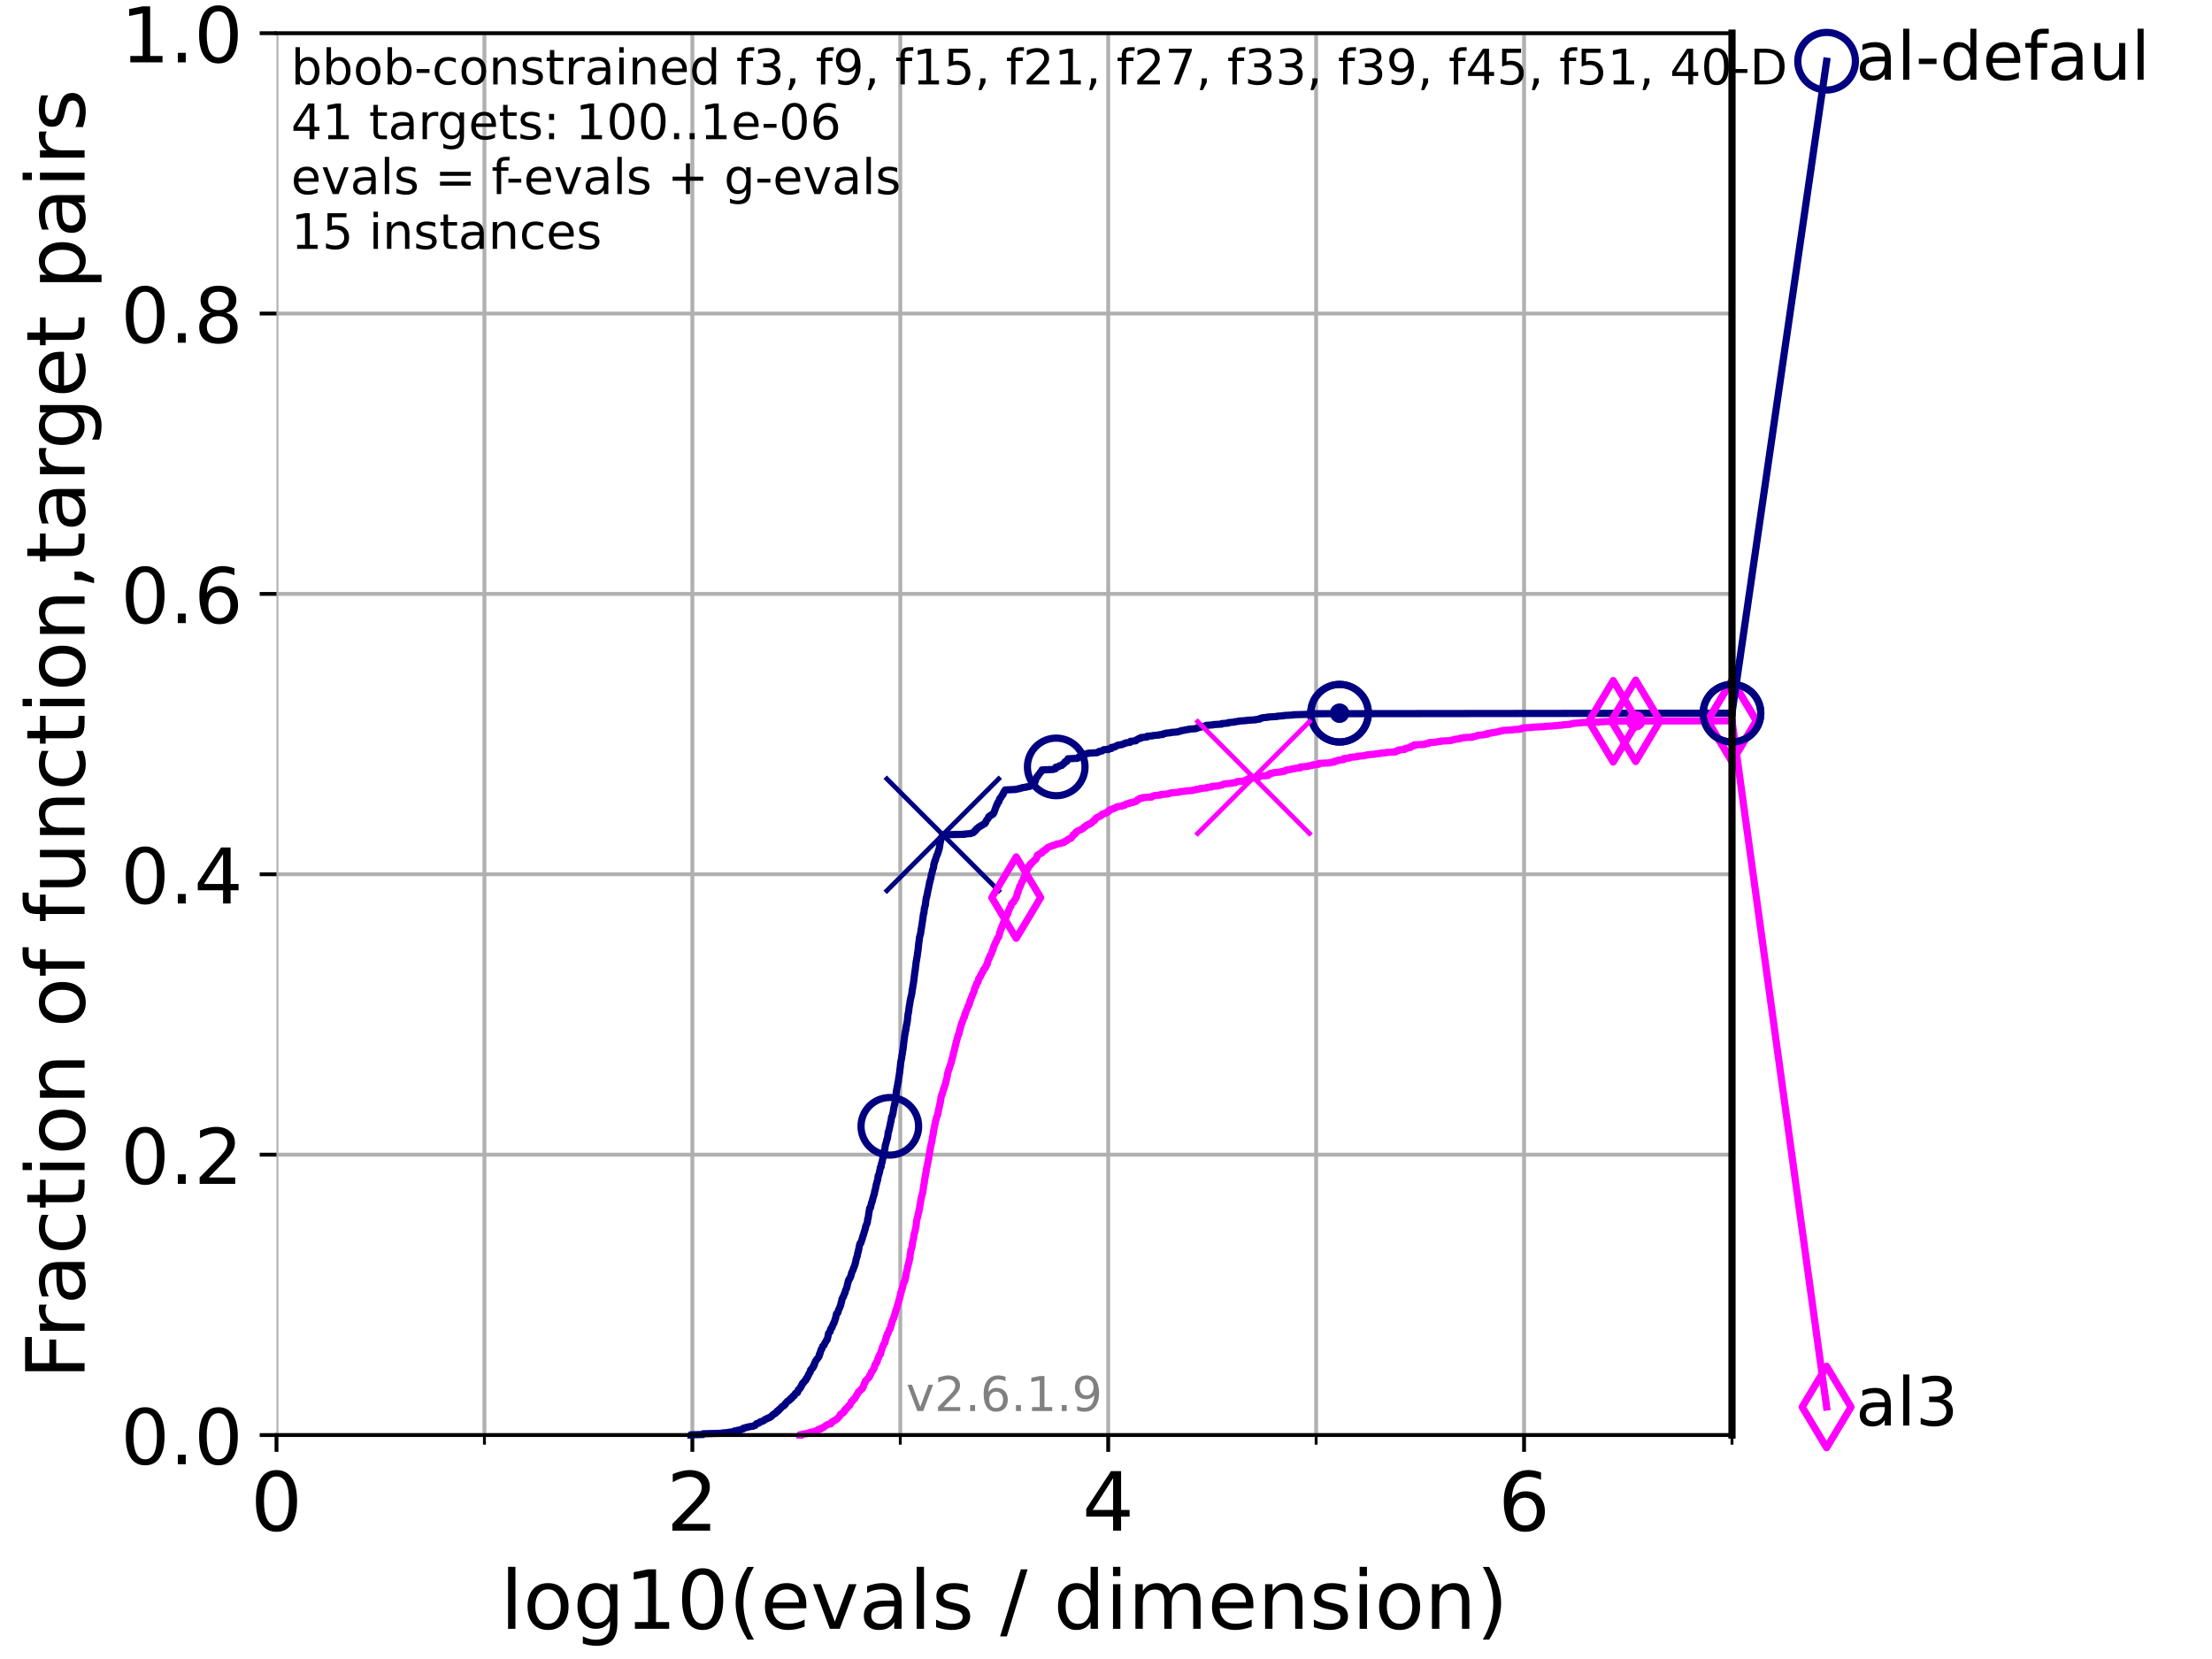 <?xml version="1.0" encoding="utf-8" standalone="no"?>
<!DOCTYPE svg PUBLIC "-//W3C//DTD SVG 1.1//EN"
  "http://www.w3.org/Graphics/SVG/1.1/DTD/svg11.dtd">
<!-- Created with matplotlib (https://matplotlib.org/) -->
<svg height="345.6pt" version="1.1" viewBox="0 0 460.8 345.6" width="460.8pt" xmlns="http://www.w3.org/2000/svg" xmlns:xlink="http://www.w3.org/1999/xlink">
 <defs>
  <style type="text/css">*{stroke-linecap:butt;stroke-linejoin:round;}</style>
 </defs>
 <g id="figure_1">
  <g id="patch_1">
   <path d="M 0 345.6 
L 460.8 345.6 
L 460.8 0 
L 0 0 
z
" style="fill:#ffffff;"/>
  </g>
  <g id="axes_1">
   <g id="patch_2">
    <path d="M 57.6 298.944 
L 360.806 298.944 
L 360.806 6.912 
L 57.6 6.912 
z
" style="fill:#ffffff;"/>
   </g>
   <g id="matplotlib.axis_1">
    <g id="xtick_1">
     <g id="line2d_1">
      <path clip-path="url(#p1017dd4bcd)" d="M 57.6 298.944 
L 57.6 6.912 
" style="fill:none;stroke:#b0b0b0;stroke-linecap:square;stroke-width:0.8;"/>
     </g>
     <g id="line2d_2">
      <defs>
       <path d="M 0 0 
L 0 3.5 
" id="m0d7b0ab7fc" style="stroke:#000000;stroke-width:0.8;"/>
      </defs>
      <g>
       <use style="stroke:#000000;stroke-width:0.8;" x="57.6" xlink:href="#m0d7b0ab7fc" y="298.944"/>
      </g>
     </g>
     <g id="text_1">
      <!-- 0 -->
      <g transform="translate(52.192 318.861)scale(0.17 -0.17)">
       <defs>
        <path d="M 31.781 66.406 
Q 24.172 66.406 20.328 58.906 
Q 16.5 51.422 16.5 36.375 
Q 16.5 21.391 20.328 13.891 
Q 24.172 6.391 31.781 6.391 
Q 39.453 6.391 43.281 13.891 
Q 47.125 21.391 47.125 36.375 
Q 47.125 51.422 43.281 58.906 
Q 39.453 66.406 31.781 66.406 
z
M 31.781 74.219 
Q 44.047 74.219 50.516 64.516 
Q 56.984 54.828 56.984 36.375 
Q 56.984 17.969 50.516 8.266 
Q 44.047 -1.422 31.781 -1.422 
Q 19.531 -1.422 13.062 8.266 
Q 6.594 17.969 6.594 36.375 
Q 6.594 54.828 13.062 64.516 
Q 19.531 74.219 31.781 74.219 
z
" id="DejaVuSans-48"/>
       </defs>
       <use xlink:href="#DejaVuSans-48"/>
      </g>
     </g>
    </g>
    <g id="xtick_2">
     <g id="line2d_3">
      <path clip-path="url(#p1017dd4bcd)" d="M 144.23 298.944 
L 144.23 6.912 
" style="fill:none;stroke:#b0b0b0;stroke-linecap:square;stroke-width:0.8;"/>
     </g>
     <g id="line2d_4">
      <g>
       <use style="stroke:#000000;stroke-width:0.8;" x="144.23" xlink:href="#m0d7b0ab7fc" y="298.944"/>
      </g>
     </g>
     <g id="text_2">
      <!-- 2 -->
      <g transform="translate(138.822 318.861)scale(0.17 -0.17)">
       <defs>
        <path d="M 19.188 8.297 
L 53.609 8.297 
L 53.609 0 
L 7.328 0 
L 7.328 8.297 
Q 12.938 14.109 22.625 23.891 
Q 32.328 33.688 34.812 36.531 
Q 39.547 41.844 41.422 45.531 
Q 43.312 49.219 43.312 52.781 
Q 43.312 58.594 39.234 62.25 
Q 35.156 65.922 28.609 65.922 
Q 23.969 65.922 18.812 64.312 
Q 13.672 62.703 7.812 59.422 
L 7.812 69.391 
Q 13.766 71.781 18.938 73 
Q 24.125 74.219 28.422 74.219 
Q 39.75 74.219 46.484 68.547 
Q 53.219 62.891 53.219 53.422 
Q 53.219 48.922 51.531 44.891 
Q 49.859 40.875 45.406 35.406 
Q 44.188 33.984 37.641 27.219 
Q 31.109 20.453 19.188 8.297 
z
" id="DejaVuSans-50"/>
       </defs>
       <use xlink:href="#DejaVuSans-50"/>
      </g>
     </g>
    </g>
    <g id="xtick_3">
     <g id="line2d_5">
      <path clip-path="url(#p1017dd4bcd)" d="M 230.861 298.944 
L 230.861 6.912 
" style="fill:none;stroke:#b0b0b0;stroke-linecap:square;stroke-width:0.8;"/>
     </g>
     <g id="line2d_6">
      <g>
       <use style="stroke:#000000;stroke-width:0.8;" x="230.861" xlink:href="#m0d7b0ab7fc" y="298.944"/>
      </g>
     </g>
     <g id="text_3">
      <!-- 4 -->
      <g transform="translate(225.453 318.861)scale(0.17 -0.17)">
       <defs>
        <path d="M 37.797 64.312 
L 12.891 25.391 
L 37.797 25.391 
z
M 35.203 72.906 
L 47.609 72.906 
L 47.609 25.391 
L 58.016 25.391 
L 58.016 17.188 
L 47.609 17.188 
L 47.609 0 
L 37.797 0 
L 37.797 17.188 
L 4.891 17.188 
L 4.891 26.703 
z
" id="DejaVuSans-52"/>
       </defs>
       <use xlink:href="#DejaVuSans-52"/>
      </g>
     </g>
    </g>
    <g id="xtick_4">
     <g id="line2d_7">
      <path clip-path="url(#p1017dd4bcd)" d="M 317.491 298.944 
L 317.491 6.912 
" style="fill:none;stroke:#b0b0b0;stroke-linecap:square;stroke-width:0.8;"/>
     </g>
     <g id="line2d_8">
      <g>
       <use style="stroke:#000000;stroke-width:0.8;" x="317.491" xlink:href="#m0d7b0ab7fc" y="298.944"/>
      </g>
     </g>
     <g id="text_4">
      <!-- 6 -->
      <g transform="translate(312.083 318.861)scale(0.17 -0.17)">
       <defs>
        <path d="M 33.016 40.375 
Q 26.375 40.375 22.484 35.828 
Q 18.609 31.297 18.609 23.391 
Q 18.609 15.531 22.484 10.953 
Q 26.375 6.391 33.016 6.391 
Q 39.656 6.391 43.531 10.953 
Q 47.406 15.531 47.406 23.391 
Q 47.406 31.297 43.531 35.828 
Q 39.656 40.375 33.016 40.375 
z
M 52.594 71.297 
L 52.594 62.312 
Q 48.875 64.062 45.094 64.984 
Q 41.312 65.922 37.594 65.922 
Q 27.828 65.922 22.672 59.328 
Q 17.531 52.734 16.797 39.406 
Q 19.672 43.656 24.016 45.922 
Q 28.375 48.188 33.594 48.188 
Q 44.578 48.188 50.953 41.516 
Q 57.328 34.859 57.328 23.391 
Q 57.328 12.156 50.688 5.359 
Q 44.047 -1.422 33.016 -1.422 
Q 20.359 -1.422 13.672 8.266 
Q 6.984 17.969 6.984 36.375 
Q 6.984 53.656 15.188 63.938 
Q 23.391 74.219 37.203 74.219 
Q 40.922 74.219 44.703 73.484 
Q 48.484 72.75 52.594 71.297 
z
" id="DejaVuSans-54"/>
       </defs>
       <use xlink:href="#DejaVuSans-54"/>
      </g>
     </g>
    </g>
    <g id="xtick_5">
     <g id="line2d_9">
      <path clip-path="url(#p1017dd4bcd)" d="M 100.915 298.944 
L 100.915 6.912 
" style="fill:none;stroke:#b0b0b0;stroke-linecap:square;stroke-width:0.8;"/>
     </g>
     <g id="line2d_10">
      <defs>
       <path d="M 0 0 
L 0 2 
" id="md950d07e1e" style="stroke:#000000;stroke-width:0.6;"/>
      </defs>
      <g>
       <use style="stroke:#000000;stroke-width:0.6;" x="100.915" xlink:href="#md950d07e1e" y="298.944"/>
      </g>
     </g>
    </g>
    <g id="xtick_6">
     <g id="line2d_11">
      <path clip-path="url(#p1017dd4bcd)" d="M 187.546 298.944 
L 187.546 6.912 
" style="fill:none;stroke:#b0b0b0;stroke-linecap:square;stroke-width:0.8;"/>
     </g>
     <g id="line2d_12">
      <g>
       <use style="stroke:#000000;stroke-width:0.6;" x="187.546" xlink:href="#md950d07e1e" y="298.944"/>
      </g>
     </g>
    </g>
    <g id="xtick_7">
     <g id="line2d_13">
      <path clip-path="url(#p1017dd4bcd)" d="M 274.176 298.944 
L 274.176 6.912 
" style="fill:none;stroke:#b0b0b0;stroke-linecap:square;stroke-width:0.8;"/>
     </g>
     <g id="line2d_14">
      <g>
       <use style="stroke:#000000;stroke-width:0.6;" x="274.176" xlink:href="#md950d07e1e" y="298.944"/>
      </g>
     </g>
    </g>
    <g id="xtick_8">
     <g id="line2d_15">
      <path clip-path="url(#p1017dd4bcd)" d="M 360.806 298.944 
L 360.806 6.912 
" style="fill:none;stroke:#b0b0b0;stroke-linecap:square;stroke-width:0.8;"/>
     </g>
     <g id="line2d_16">
      <g>
       <use style="stroke:#000000;stroke-width:0.6;" x="360.806" xlink:href="#md950d07e1e" y="298.944"/>
      </g>
     </g>
    </g>
    <g id="text_5">
     <!-- log10(evals / dimension) -->
     <g transform="translate(104.239 339.314)scale(0.17 -0.17)">
      <defs>
       <path d="M 9.422 75.984 
L 18.406 75.984 
L 18.406 0 
L 9.422 0 
z
" id="DejaVuSans-108"/>
       <path d="M 30.609 48.391 
Q 23.391 48.391 19.188 42.75 
Q 14.984 37.109 14.984 27.297 
Q 14.984 17.484 19.156 11.844 
Q 23.344 6.203 30.609 6.203 
Q 37.797 6.203 41.984 11.859 
Q 46.188 17.531 46.188 27.297 
Q 46.188 37.016 41.984 42.703 
Q 37.797 48.391 30.609 48.391 
z
M 30.609 56 
Q 42.328 56 49.016 48.375 
Q 55.719 40.766 55.719 27.297 
Q 55.719 13.875 49.016 6.219 
Q 42.328 -1.422 30.609 -1.422 
Q 18.844 -1.422 12.172 6.219 
Q 5.516 13.875 5.516 27.297 
Q 5.516 40.766 12.172 48.375 
Q 18.844 56 30.609 56 
z
" id="DejaVuSans-111"/>
       <path d="M 45.406 27.984 
Q 45.406 37.75 41.375 43.109 
Q 37.359 48.484 30.078 48.484 
Q 22.859 48.484 18.828 43.109 
Q 14.797 37.75 14.797 27.984 
Q 14.797 18.266 18.828 12.891 
Q 22.859 7.516 30.078 7.516 
Q 37.359 7.516 41.375 12.891 
Q 45.406 18.266 45.406 27.984 
z
M 54.391 6.781 
Q 54.391 -7.172 48.188 -13.984 
Q 42 -20.797 29.203 -20.797 
Q 24.469 -20.797 20.266 -20.094 
Q 16.062 -19.391 12.109 -17.922 
L 12.109 -9.188 
Q 16.062 -11.328 19.922 -12.344 
Q 23.781 -13.375 27.781 -13.375 
Q 36.625 -13.375 41.016 -8.766 
Q 45.406 -4.156 45.406 5.172 
L 45.406 9.625 
Q 42.625 4.781 38.281 2.391 
Q 33.938 0 27.875 0 
Q 17.828 0 11.672 7.656 
Q 5.516 15.328 5.516 27.984 
Q 5.516 40.672 11.672 48.328 
Q 17.828 56 27.875 56 
Q 33.938 56 38.281 53.609 
Q 42.625 51.219 45.406 46.391 
L 45.406 54.688 
L 54.391 54.688 
z
" id="DejaVuSans-103"/>
       <path d="M 12.406 8.297 
L 28.516 8.297 
L 28.516 63.922 
L 10.984 60.406 
L 10.984 69.391 
L 28.422 72.906 
L 38.281 72.906 
L 38.281 8.297 
L 54.391 8.297 
L 54.391 0 
L 12.406 0 
z
" id="DejaVuSans-49"/>
       <path d="M 31 75.875 
Q 24.469 64.656 21.281 53.656 
Q 18.109 42.672 18.109 31.391 
Q 18.109 20.125 21.312 9.062 
Q 24.516 -2 31 -13.188 
L 23.188 -13.188 
Q 15.875 -1.703 12.234 9.375 
Q 8.594 20.453 8.594 31.391 
Q 8.594 42.281 12.203 53.312 
Q 15.828 64.359 23.188 75.875 
z
" id="DejaVuSans-40"/>
       <path d="M 56.203 29.594 
L 56.203 25.203 
L 14.891 25.203 
Q 15.484 15.922 20.484 11.062 
Q 25.484 6.203 34.422 6.203 
Q 39.594 6.203 44.453 7.469 
Q 49.312 8.734 54.109 11.281 
L 54.109 2.781 
Q 49.266 0.734 44.188 -0.344 
Q 39.109 -1.422 33.891 -1.422 
Q 20.797 -1.422 13.156 6.188 
Q 5.516 13.812 5.516 26.812 
Q 5.516 40.234 12.766 48.109 
Q 20.016 56 32.328 56 
Q 43.359 56 49.781 48.891 
Q 56.203 41.797 56.203 29.594 
z
M 47.219 32.234 
Q 47.125 39.594 43.094 43.984 
Q 39.062 48.391 32.422 48.391 
Q 24.906 48.391 20.391 44.141 
Q 15.875 39.891 15.188 32.172 
z
" id="DejaVuSans-101"/>
       <path d="M 2.984 54.688 
L 12.5 54.688 
L 29.594 8.797 
L 46.688 54.688 
L 56.203 54.688 
L 35.688 0 
L 23.484 0 
z
" id="DejaVuSans-118"/>
       <path d="M 34.281 27.484 
Q 23.391 27.484 19.188 25 
Q 14.984 22.516 14.984 16.5 
Q 14.984 11.719 18.141 8.906 
Q 21.297 6.109 26.703 6.109 
Q 34.188 6.109 38.703 11.406 
Q 43.219 16.703 43.219 25.484 
L 43.219 27.484 
z
M 52.203 31.203 
L 52.203 0 
L 43.219 0 
L 43.219 8.297 
Q 40.141 3.328 35.547 0.953 
Q 30.953 -1.422 24.312 -1.422 
Q 15.922 -1.422 10.953 3.297 
Q 6 8.016 6 15.922 
Q 6 25.141 12.172 29.828 
Q 18.359 34.516 30.609 34.516 
L 43.219 34.516 
L 43.219 35.406 
Q 43.219 41.609 39.141 45 
Q 35.062 48.391 27.688 48.391 
Q 23 48.391 18.547 47.266 
Q 14.109 46.141 10.016 43.891 
L 10.016 52.203 
Q 14.938 54.109 19.578 55.047 
Q 24.219 56 28.609 56 
Q 40.484 56 46.344 49.844 
Q 52.203 43.703 52.203 31.203 
z
" id="DejaVuSans-97"/>
       <path d="M 44.281 53.078 
L 44.281 44.578 
Q 40.484 46.531 36.375 47.5 
Q 32.281 48.484 27.875 48.484 
Q 21.188 48.484 17.844 46.438 
Q 14.5 44.391 14.5 40.281 
Q 14.5 37.156 16.891 35.375 
Q 19.281 33.594 26.516 31.984 
L 29.594 31.297 
Q 39.156 29.25 43.188 25.516 
Q 47.219 21.781 47.219 15.094 
Q 47.219 7.469 41.188 3.016 
Q 35.156 -1.422 24.609 -1.422 
Q 20.219 -1.422 15.453 -0.562 
Q 10.688 0.297 5.422 2 
L 5.422 11.281 
Q 10.406 8.688 15.234 7.391 
Q 20.062 6.109 24.812 6.109 
Q 31.156 6.109 34.562 8.281 
Q 37.984 10.453 37.984 14.406 
Q 37.984 18.062 35.516 20.016 
Q 33.062 21.969 24.703 23.781 
L 21.578 24.516 
Q 13.234 26.266 9.516 29.906 
Q 5.812 33.547 5.812 39.891 
Q 5.812 47.609 11.281 51.797 
Q 16.75 56 26.812 56 
Q 31.781 56 36.172 55.266 
Q 40.578 54.547 44.281 53.078 
z
" id="DejaVuSans-115"/>
       <path id="DejaVuSans-32"/>
       <path d="M 25.391 72.906 
L 33.688 72.906 
L 8.297 -9.281 
L 0 -9.281 
z
" id="DejaVuSans-47"/>
       <path d="M 45.406 46.391 
L 45.406 75.984 
L 54.391 75.984 
L 54.391 0 
L 45.406 0 
L 45.406 8.203 
Q 42.578 3.328 38.25 0.953 
Q 33.938 -1.422 27.875 -1.422 
Q 17.969 -1.422 11.734 6.484 
Q 5.516 14.406 5.516 27.297 
Q 5.516 40.188 11.734 48.094 
Q 17.969 56 27.875 56 
Q 33.938 56 38.25 53.625 
Q 42.578 51.266 45.406 46.391 
z
M 14.797 27.297 
Q 14.797 17.391 18.875 11.75 
Q 22.953 6.109 30.078 6.109 
Q 37.203 6.109 41.297 11.75 
Q 45.406 17.391 45.406 27.297 
Q 45.406 37.203 41.297 42.844 
Q 37.203 48.484 30.078 48.484 
Q 22.953 48.484 18.875 42.844 
Q 14.797 37.203 14.797 27.297 
z
" id="DejaVuSans-100"/>
       <path d="M 9.422 54.688 
L 18.406 54.688 
L 18.406 0 
L 9.422 0 
z
M 9.422 75.984 
L 18.406 75.984 
L 18.406 64.594 
L 9.422 64.594 
z
" id="DejaVuSans-105"/>
       <path d="M 52 44.188 
Q 55.375 50.25 60.062 53.125 
Q 64.75 56 71.094 56 
Q 79.641 56 84.281 50.016 
Q 88.922 44.047 88.922 33.016 
L 88.922 0 
L 79.891 0 
L 79.891 32.719 
Q 79.891 40.578 77.094 44.375 
Q 74.312 48.188 68.609 48.188 
Q 61.625 48.188 57.562 43.547 
Q 53.516 38.922 53.516 30.906 
L 53.516 0 
L 44.484 0 
L 44.484 32.719 
Q 44.484 40.625 41.703 44.406 
Q 38.922 48.188 33.109 48.188 
Q 26.219 48.188 22.156 43.531 
Q 18.109 38.875 18.109 30.906 
L 18.109 0 
L 9.078 0 
L 9.078 54.688 
L 18.109 54.688 
L 18.109 46.188 
Q 21.188 51.219 25.484 53.609 
Q 29.781 56 35.688 56 
Q 41.656 56 45.828 52.969 
Q 50 49.953 52 44.188 
z
" id="DejaVuSans-109"/>
       <path d="M 54.891 33.016 
L 54.891 0 
L 45.906 0 
L 45.906 32.719 
Q 45.906 40.484 42.875 44.328 
Q 39.844 48.188 33.797 48.188 
Q 26.516 48.188 22.312 43.547 
Q 18.109 38.922 18.109 30.906 
L 18.109 0 
L 9.078 0 
L 9.078 54.688 
L 18.109 54.688 
L 18.109 46.188 
Q 21.344 51.125 25.703 53.562 
Q 30.078 56 35.797 56 
Q 45.219 56 50.047 50.172 
Q 54.891 44.344 54.891 33.016 
z
" id="DejaVuSans-110"/>
       <path d="M 8.016 75.875 
L 15.828 75.875 
Q 23.141 64.359 26.781 53.312 
Q 30.422 42.281 30.422 31.391 
Q 30.422 20.453 26.781 9.375 
Q 23.141 -1.703 15.828 -13.188 
L 8.016 -13.188 
Q 14.5 -2 17.703 9.062 
Q 20.906 20.125 20.906 31.391 
Q 20.906 42.672 17.703 53.656 
Q 14.5 64.656 8.016 75.875 
z
" id="DejaVuSans-41"/>
      </defs>
      <use xlink:href="#DejaVuSans-108"/>
      <use x="27.783" xlink:href="#DejaVuSans-111"/>
      <use x="88.965" xlink:href="#DejaVuSans-103"/>
      <use x="152.441" xlink:href="#DejaVuSans-49"/>
      <use x="216.064" xlink:href="#DejaVuSans-48"/>
      <use x="279.688" xlink:href="#DejaVuSans-40"/>
      <use x="318.701" xlink:href="#DejaVuSans-101"/>
      <use x="380.225" xlink:href="#DejaVuSans-118"/>
      <use x="439.404" xlink:href="#DejaVuSans-97"/>
      <use x="500.684" xlink:href="#DejaVuSans-108"/>
      <use x="528.467" xlink:href="#DejaVuSans-115"/>
      <use x="580.566" xlink:href="#DejaVuSans-32"/>
      <use x="612.354" xlink:href="#DejaVuSans-47"/>
      <use x="646.045" xlink:href="#DejaVuSans-32"/>
      <use x="677.832" xlink:href="#DejaVuSans-100"/>
      <use x="741.309" xlink:href="#DejaVuSans-105"/>
      <use x="769.092" xlink:href="#DejaVuSans-109"/>
      <use x="866.504" xlink:href="#DejaVuSans-101"/>
      <use x="928.027" xlink:href="#DejaVuSans-110"/>
      <use x="991.406" xlink:href="#DejaVuSans-115"/>
      <use x="1043.506" xlink:href="#DejaVuSans-105"/>
      <use x="1071.289" xlink:href="#DejaVuSans-111"/>
      <use x="1132.471" xlink:href="#DejaVuSans-110"/>
      <use x="1195.85" xlink:href="#DejaVuSans-41"/>
     </g>
    </g>
   </g>
   <g id="matplotlib.axis_2">
    <g id="ytick_1">
     <g id="line2d_17">
      <path clip-path="url(#p1017dd4bcd)" d="M 57.6 298.944 
L 360.806 298.944 
" style="fill:none;stroke:#b0b0b0;stroke-linecap:square;stroke-width:0.8;"/>
     </g>
     <g id="line2d_18">
      <defs>
       <path d="M 0 0 
L -3.5 0 
" id="m85883474ad" style="stroke:#000000;stroke-width:0.8;"/>
      </defs>
      <g>
       <use style="stroke:#000000;stroke-width:0.8;" x="57.6" xlink:href="#m85883474ad" y="298.944"/>
      </g>
     </g>
     <g id="text_6">
      <!-- 0.0 -->
      <g transform="translate(25.155 305.023)scale(0.16 -0.16)">
       <defs>
        <path d="M 10.688 12.406 
L 21 12.406 
L 21 0 
L 10.688 0 
z
" id="DejaVuSans-46"/>
       </defs>
       <use xlink:href="#DejaVuSans-48"/>
       <use x="63.623" xlink:href="#DejaVuSans-46"/>
       <use x="95.41" xlink:href="#DejaVuSans-48"/>
      </g>
     </g>
    </g>
    <g id="ytick_2">
     <g id="line2d_19">
      <path clip-path="url(#p1017dd4bcd)" d="M 57.6 240.538 
L 360.806 240.538 
" style="fill:none;stroke:#b0b0b0;stroke-linecap:square;stroke-width:0.8;"/>
     </g>
     <g id="line2d_20">
      <g>
       <use style="stroke:#000000;stroke-width:0.8;" x="57.6" xlink:href="#m85883474ad" y="240.538"/>
      </g>
     </g>
     <g id="text_7">
      <!-- 0.2 -->
      <g transform="translate(25.155 246.616)scale(0.16 -0.16)">
       <use xlink:href="#DejaVuSans-48"/>
       <use x="63.623" xlink:href="#DejaVuSans-46"/>
       <use x="95.41" xlink:href="#DejaVuSans-50"/>
      </g>
     </g>
    </g>
    <g id="ytick_3">
     <g id="line2d_21">
      <path clip-path="url(#p1017dd4bcd)" d="M 57.6 182.131 
L 360.806 182.131 
" style="fill:none;stroke:#b0b0b0;stroke-linecap:square;stroke-width:0.8;"/>
     </g>
     <g id="line2d_22">
      <g>
       <use style="stroke:#000000;stroke-width:0.8;" x="57.6" xlink:href="#m85883474ad" y="182.131"/>
      </g>
     </g>
     <g id="text_8">
      <!-- 0.4 -->
      <g transform="translate(25.155 188.21)scale(0.16 -0.16)">
       <use xlink:href="#DejaVuSans-48"/>
       <use x="63.623" xlink:href="#DejaVuSans-46"/>
       <use x="95.41" xlink:href="#DejaVuSans-52"/>
      </g>
     </g>
    </g>
    <g id="ytick_4">
     <g id="line2d_23">
      <path clip-path="url(#p1017dd4bcd)" d="M 57.6 123.725 
L 360.806 123.725 
" style="fill:none;stroke:#b0b0b0;stroke-linecap:square;stroke-width:0.8;"/>
     </g>
     <g id="line2d_24">
      <g>
       <use style="stroke:#000000;stroke-width:0.8;" x="57.6" xlink:href="#m85883474ad" y="123.725"/>
      </g>
     </g>
     <g id="text_9">
      <!-- 0.6 -->
      <g transform="translate(25.155 129.804)scale(0.16 -0.16)">
       <use xlink:href="#DejaVuSans-48"/>
       <use x="63.623" xlink:href="#DejaVuSans-46"/>
       <use x="95.41" xlink:href="#DejaVuSans-54"/>
      </g>
     </g>
    </g>
    <g id="ytick_5">
     <g id="line2d_25">
      <path clip-path="url(#p1017dd4bcd)" d="M 57.6 65.318 
L 360.806 65.318 
" style="fill:none;stroke:#b0b0b0;stroke-linecap:square;stroke-width:0.8;"/>
     </g>
     <g id="line2d_26">
      <g>
       <use style="stroke:#000000;stroke-width:0.8;" x="57.6" xlink:href="#m85883474ad" y="65.318"/>
      </g>
     </g>
     <g id="text_10">
      <!-- 0.8 -->
      <g transform="translate(25.155 71.397)scale(0.16 -0.16)">
       <defs>
        <path d="M 31.781 34.625 
Q 24.75 34.625 20.719 30.859 
Q 16.703 27.094 16.703 20.516 
Q 16.703 13.922 20.719 10.156 
Q 24.75 6.391 31.781 6.391 
Q 38.812 6.391 42.859 10.172 
Q 46.922 13.969 46.922 20.516 
Q 46.922 27.094 42.891 30.859 
Q 38.875 34.625 31.781 34.625 
z
M 21.922 38.812 
Q 15.578 40.375 12.031 44.719 
Q 8.5 49.078 8.5 55.328 
Q 8.5 64.062 14.719 69.141 
Q 20.953 74.219 31.781 74.219 
Q 42.672 74.219 48.875 69.141 
Q 55.078 64.062 55.078 55.328 
Q 55.078 49.078 51.531 44.719 
Q 48 40.375 41.703 38.812 
Q 48.828 37.156 52.797 32.312 
Q 56.781 27.484 56.781 20.516 
Q 56.781 9.906 50.312 4.234 
Q 43.844 -1.422 31.781 -1.422 
Q 19.734 -1.422 13.25 4.234 
Q 6.781 9.906 6.781 20.516 
Q 6.781 27.484 10.781 32.312 
Q 14.797 37.156 21.922 38.812 
z
M 18.312 54.391 
Q 18.312 48.734 21.844 45.562 
Q 25.391 42.391 31.781 42.391 
Q 38.141 42.391 41.719 45.562 
Q 45.312 48.734 45.312 54.391 
Q 45.312 60.062 41.719 63.234 
Q 38.141 66.406 31.781 66.406 
Q 25.391 66.406 21.844 63.234 
Q 18.312 60.062 18.312 54.391 
z
" id="DejaVuSans-56"/>
       </defs>
       <use xlink:href="#DejaVuSans-48"/>
       <use x="63.623" xlink:href="#DejaVuSans-46"/>
       <use x="95.41" xlink:href="#DejaVuSans-56"/>
      </g>
     </g>
    </g>
    <g id="ytick_6">
     <g id="line2d_27">
      <path clip-path="url(#p1017dd4bcd)" d="M 57.6 6.912 
L 360.806 6.912 
" style="fill:none;stroke:#b0b0b0;stroke-linecap:square;stroke-width:0.8;"/>
     </g>
     <g id="line2d_28">
      <g>
       <use style="stroke:#000000;stroke-width:0.8;" x="57.6" xlink:href="#m85883474ad" y="6.912"/>
      </g>
     </g>
     <g id="text_11">
      <!-- 1.0 -->
      <g transform="translate(25.155 12.991)scale(0.16 -0.16)">
       <use xlink:href="#DejaVuSans-49"/>
       <use x="63.623" xlink:href="#DejaVuSans-46"/>
       <use x="95.41" xlink:href="#DejaVuSans-48"/>
      </g>
     </g>
    </g>
    <g id="text_12">
     <!-- Fraction of function,target pairs -->
     <g transform="translate(17.62 287.313)rotate(-90)scale(0.17 -0.17)">
      <defs>
       <path d="M 9.812 72.906 
L 51.703 72.906 
L 51.703 64.594 
L 19.672 64.594 
L 19.672 43.109 
L 48.578 43.109 
L 48.578 34.812 
L 19.672 34.812 
L 19.672 0 
L 9.812 0 
z
" id="DejaVuSans-70"/>
       <path d="M 41.109 46.297 
Q 39.594 47.172 37.812 47.578 
Q 36.031 48 33.891 48 
Q 26.266 48 22.188 43.047 
Q 18.109 38.094 18.109 28.812 
L 18.109 0 
L 9.078 0 
L 9.078 54.688 
L 18.109 54.688 
L 18.109 46.188 
Q 20.953 51.172 25.484 53.578 
Q 30.031 56 36.531 56 
Q 37.453 56 38.578 55.875 
Q 39.703 55.766 41.062 55.516 
z
" id="DejaVuSans-114"/>
       <path d="M 48.781 52.594 
L 48.781 44.188 
Q 44.969 46.297 41.141 47.344 
Q 37.312 48.391 33.406 48.391 
Q 24.656 48.391 19.812 42.844 
Q 14.984 37.312 14.984 27.297 
Q 14.984 17.281 19.812 11.734 
Q 24.656 6.203 33.406 6.203 
Q 37.312 6.203 41.141 7.25 
Q 44.969 8.297 48.781 10.406 
L 48.781 2.094 
Q 45.016 0.344 40.984 -0.531 
Q 36.969 -1.422 32.422 -1.422 
Q 20.062 -1.422 12.781 6.344 
Q 5.516 14.109 5.516 27.297 
Q 5.516 40.672 12.859 48.328 
Q 20.219 56 33.016 56 
Q 37.156 56 41.109 55.141 
Q 45.062 54.297 48.781 52.594 
z
" id="DejaVuSans-99"/>
       <path d="M 18.312 70.219 
L 18.312 54.688 
L 36.812 54.688 
L 36.812 47.703 
L 18.312 47.703 
L 18.312 18.016 
Q 18.312 11.328 20.141 9.422 
Q 21.969 7.516 27.594 7.516 
L 36.812 7.516 
L 36.812 0 
L 27.594 0 
Q 17.188 0 13.234 3.875 
Q 9.281 7.766 9.281 18.016 
L 9.281 47.703 
L 2.688 47.703 
L 2.688 54.688 
L 9.281 54.688 
L 9.281 70.219 
z
" id="DejaVuSans-116"/>
       <path d="M 37.109 75.984 
L 37.109 68.5 
L 28.516 68.5 
Q 23.688 68.5 21.797 66.547 
Q 19.922 64.594 19.922 59.516 
L 19.922 54.688 
L 34.719 54.688 
L 34.719 47.703 
L 19.922 47.703 
L 19.922 0 
L 10.891 0 
L 10.891 47.703 
L 2.297 47.703 
L 2.297 54.688 
L 10.891 54.688 
L 10.891 58.5 
Q 10.891 67.625 15.141 71.797 
Q 19.391 75.984 28.609 75.984 
z
" id="DejaVuSans-102"/>
       <path d="M 8.5 21.578 
L 8.5 54.688 
L 17.484 54.688 
L 17.484 21.922 
Q 17.484 14.156 20.5 10.266 
Q 23.531 6.391 29.594 6.391 
Q 36.859 6.391 41.078 11.031 
Q 45.312 15.672 45.312 23.688 
L 45.312 54.688 
L 54.297 54.688 
L 54.297 0 
L 45.312 0 
L 45.312 8.406 
Q 42.047 3.422 37.719 1 
Q 33.406 -1.422 27.688 -1.422 
Q 18.266 -1.422 13.375 4.438 
Q 8.5 10.297 8.5 21.578 
z
M 31.109 56 
z
" id="DejaVuSans-117"/>
       <path d="M 11.719 12.406 
L 22.016 12.406 
L 22.016 4 
L 14.016 -11.625 
L 7.719 -11.625 
L 11.719 4 
z
" id="DejaVuSans-44"/>
       <path d="M 18.109 8.203 
L 18.109 -20.797 
L 9.078 -20.797 
L 9.078 54.688 
L 18.109 54.688 
L 18.109 46.391 
Q 20.953 51.266 25.266 53.625 
Q 29.594 56 35.594 56 
Q 45.562 56 51.781 48.094 
Q 58.016 40.188 58.016 27.297 
Q 58.016 14.406 51.781 6.484 
Q 45.562 -1.422 35.594 -1.422 
Q 29.594 -1.422 25.266 0.953 
Q 20.953 3.328 18.109 8.203 
z
M 48.688 27.297 
Q 48.688 37.203 44.609 42.844 
Q 40.531 48.484 33.406 48.484 
Q 26.266 48.484 22.188 42.844 
Q 18.109 37.203 18.109 27.297 
Q 18.109 17.391 22.188 11.75 
Q 26.266 6.109 33.406 6.109 
Q 40.531 6.109 44.609 11.75 
Q 48.688 17.391 48.688 27.297 
z
" id="DejaVuSans-112"/>
      </defs>
      <use xlink:href="#DejaVuSans-70"/>
      <use x="50.27" xlink:href="#DejaVuSans-114"/>
      <use x="91.383" xlink:href="#DejaVuSans-97"/>
      <use x="152.662" xlink:href="#DejaVuSans-99"/>
      <use x="207.643" xlink:href="#DejaVuSans-116"/>
      <use x="246.852" xlink:href="#DejaVuSans-105"/>
      <use x="274.635" xlink:href="#DejaVuSans-111"/>
      <use x="335.816" xlink:href="#DejaVuSans-110"/>
      <use x="399.195" xlink:href="#DejaVuSans-32"/>
      <use x="430.982" xlink:href="#DejaVuSans-111"/>
      <use x="492.164" xlink:href="#DejaVuSans-102"/>
      <use x="527.369" xlink:href="#DejaVuSans-32"/>
      <use x="559.156" xlink:href="#DejaVuSans-102"/>
      <use x="594.361" xlink:href="#DejaVuSans-117"/>
      <use x="657.74" xlink:href="#DejaVuSans-110"/>
      <use x="721.119" xlink:href="#DejaVuSans-99"/>
      <use x="776.1" xlink:href="#DejaVuSans-116"/>
      <use x="815.309" xlink:href="#DejaVuSans-105"/>
      <use x="843.092" xlink:href="#DejaVuSans-111"/>
      <use x="904.273" xlink:href="#DejaVuSans-110"/>
      <use x="967.652" xlink:href="#DejaVuSans-44"/>
      <use x="999.439" xlink:href="#DejaVuSans-116"/>
      <use x="1038.648" xlink:href="#DejaVuSans-97"/>
      <use x="1099.928" xlink:href="#DejaVuSans-114"/>
      <use x="1139.291" xlink:href="#DejaVuSans-103"/>
      <use x="1202.768" xlink:href="#DejaVuSans-101"/>
      <use x="1264.291" xlink:href="#DejaVuSans-116"/>
      <use x="1303.5" xlink:href="#DejaVuSans-32"/>
      <use x="1335.287" xlink:href="#DejaVuSans-112"/>
      <use x="1398.764" xlink:href="#DejaVuSans-97"/>
      <use x="1460.043" xlink:href="#DejaVuSans-105"/>
      <use x="1487.826" xlink:href="#DejaVuSans-114"/>
      <use x="1528.939" xlink:href="#DejaVuSans-115"/>
     </g>
    </g>
   </g>
   <g id="line2d_29">
    <defs>
     <path d="M 0 1.5 
C 0.398 1.5 0.779 1.342 1.061 1.061 
C 1.342 0.779 1.5 0.398 1.5 0 
C 1.5 -0.398 1.342 -0.779 1.061 -1.061 
C 0.779 -1.342 0.398 -1.5 0 -1.5 
C -0.398 -1.5 -0.779 -1.342 -1.061 -1.061 
C -1.342 -0.779 -1.5 -0.398 -1.5 0 
C -1.5 0.398 -1.342 0.779 -1.061 1.061 
C -0.779 1.342 -0.398 1.5 0 1.5 
z
" id="m65306a3de7" style="stroke:#000080;"/>
    </defs>
    <g>
     <use style="fill:#000080;stroke:#000080;" x="279.056" xlink:href="#m65306a3de7" y="148.575"/>
     <use style="fill:#000080;stroke:#000080;" x="279.056" xlink:href="#m65306a3de7" y="148.575"/>
    </g>
   </g>
   <g id="line2d_30">
    <path d="M 143.941 298.944 
L 143.941 298.891 
L 146.434 298.838 
L 146.484 298.68 
L 150.422 298.575 
L 150.422 298.522 
L 151.779 298.416 
L 151.779 298.364 
L 152.892 298.258 
L 152.986 298.1 
L 153.693 297.994 
L 153.693 297.942 
L 154.391 297.836 
L 154.391 297.783 
L 154.798 297.678 
L 154.873 297.519 
L 155.42 297.414 
L 155.42 297.361 
L 156.048 297.256 
L 156.048 297.203 
L 156.902 297.097 
L 156.902 297.045 
L 157.314 296.939 
L 157.394 296.781 
L 157.561 296.675 
L 157.584 296.57 
L 158.091 296.464 
L 158.194 296.359 
L 158.341 296.253 
L 158.341 296.2 
L 158.815 296.095 
L 158.815 296.042 
L 159.137 295.937 
L 159.235 295.778 
L 159.517 295.673 
L 159.517 295.62 
L 159.876 295.515 
L 159.925 295.409 
L 160.333 295.303 
L 160.425 295.198 
L 160.674 295.092 
L 160.779 294.934 
L 160.939 294.829 
L 160.974 294.723 
L 161.219 294.618 
L 161.219 294.565 
L 161.488 294.459 
L 161.488 294.407 
L 161.671 294.301 
L 161.742 294.196 
L 161.845 294.09 
L 161.853 293.984 
L 162.174 293.879 
L 162.254 293.668 
L 162.43 293.562 
L 162.43 293.51 
L 162.615 293.404 
L 162.717 293.246 
L 162.843 293.14 
L 162.843 293.088 
L 163.056 292.982 
L 163.056 292.929 
L 163.34 292.824 
L 163.439 292.613 
L 163.638 292.507 
L 163.671 292.296 
L 163.821 292.191 
L 163.907 292.085 
L 164.009 291.98 
L 164.009 291.927 
L 164.284 291.821 
L 164.335 291.716 
L 164.573 291.61 
L 164.681 291.346 
L 164.977 291.241 
L 165.083 291.03 
L 165.163 290.924 
L 165.163 290.872 
L 165.452 290.766 
L 165.54 290.502 
L 165.657 290.397 
L 165.718 290.238 
L 166.104 290.133 
L 166.189 289.869 
L 166.221 289.869 
L 166.279 289.553 
L 166.424 289.447 
L 166.522 289.342 
L 166.666 289.236 
L 166.737 288.972 
L 166.895 288.867 
L 166.949 288.603 
L 167.083 288.497 
L 167.178 288.181 
L 167.388 288.075 
L 167.432 287.917 
L 167.582 287.811 
L 167.682 287.6 
L 167.876 287.495 
L 167.98 287.126 
L 168.157 287.02 
L 168.242 286.756 
L 168.32 286.651 
L 168.388 286.44 
L 168.448 286.44 
L 168.497 286.176 
L 168.593 286.07 
L 168.672 285.965 
L 168.767 285.859 
L 168.861 285.384 
L 168.975 285.279 
L 169.028 285.173 
L 169.238 285.068 
L 169.281 284.857 
L 169.441 284.751 
L 169.481 284.435 
L 169.637 284.382 
L 169.713 283.907 
L 169.812 283.802 
L 169.889 283.538 
L 170.026 283.432 
L 170.095 283.221 
L 170.218 283.116 
L 170.326 282.957 
L 170.448 282.852 
L 170.541 282.641 
L 170.632 282.535 
L 170.689 282.113 
L 170.818 282.008 
L 170.925 281.533 
L 170.968 281.48 
L 171.068 281.111 
L 171.201 281.005 
L 171.304 280.689 
L 171.357 280.583 
L 171.368 280.478 
L 171.501 280.372 
L 171.576 280.267 
L 171.697 280.161 
L 171.788 279.897 
L 171.842 279.792 
L 171.953 279.581 
L 172.051 279.475 
L 172.154 279.211 
L 172.296 279.106 
L 172.398 278.737 
L 172.429 278.631 
L 172.536 278.103 
L 172.563 277.998 
L 172.607 277.734 
L 172.729 277.629 
L 172.83 277.523 
L 172.931 277.418 
L 172.99 276.995 
L 173.106 276.89 
L 173.13 276.679 
L 173.311 276.573 
L 173.421 276.204 
L 173.465 276.098 
L 173.568 275.782 
L 173.726 275.676 
L 173.804 275.307 
L 173.89 275.202 
L 173.973 274.779 
L 174.06 274.674 
L 174.164 274.094 
L 174.196 273.988 
L 174.265 273.671 
L 174.475 273.566 
L 174.584 273.302 
L 174.616 273.197 
L 174.695 272.827 
L 174.771 272.722 
L 174.871 272.511 
L 174.926 272.405 
L 175.02 272.089 
L 175.114 271.983 
L 175.211 271.403 
L 175.294 271.297 
L 175.404 270.611 
L 175.498 270.506 
L 175.577 270.242 
L 175.706 270.137 
L 175.78 269.82 
L 175.843 269.714 
L 175.913 269.451 
L 176.032 269.345 
L 176.13 268.817 
L 176.18 268.712 
L 176.287 268.501 
L 176.343 268.395 
L 176.453 267.973 
L 176.469 267.921 
L 176.579 267.393 
L 176.639 267.287 
L 176.72 266.813 
L 176.813 266.707 
L 176.863 266.496 
L 177.01 266.39 
L 177.082 266.127 
L 177.192 266.021 
L 177.288 265.652 
L 177.327 265.546 
L 177.393 265.177 
L 177.47 265.071 
L 177.581 264.755 
L 177.672 264.649 
L 177.748 264.333 
L 177.8 264.28 
L 177.888 263.963 
L 177.957 263.858 
L 178.059 263.541 
L 178.112 263.436 
L 178.188 263.067 
L 178.246 262.961 
L 178.348 262.275 
L 178.417 262.17 
L 178.504 261.8 
L 178.581 261.695 
L 178.676 261.009 
L 178.757 260.903 
L 178.847 260.376 
L 178.889 260.323 
L 178.987 259.743 
L 179.006 259.637 
L 179.108 259.215 
L 179.151 259.109 
L 179.151 259.057 
L 179.319 258.951 
L 179.419 258.582 
L 179.495 258.476 
L 179.577 258.107 
L 179.646 258.001 
L 179.753 257.474 
L 179.841 257.368 
L 179.94 256.999 
L 179.954 256.894 
L 180.056 256.577 
L 180.095 256.471 
L 180.165 256.208 
L 180.237 256.102 
L 180.345 255.469 
L 180.396 255.363 
L 180.474 255.152 
L 180.536 255.047 
L 180.607 254.836 
L 180.671 254.73 
L 180.759 253.939 
L 180.835 253.833 
L 180.945 253.095 
L 180.96 252.989 
L 181.064 252.251 
L 181.088 252.251 
L 181.17 251.67 
L 181.35 251.565 
L 181.449 251.037 
L 181.482 250.932 
L 181.59 250.457 
L 181.687 250.351 
L 181.793 249.824 
L 181.83 249.718 
L 181.902 249.401 
L 181.957 249.296 
L 182.052 248.874 
L 182.138 248.768 
L 182.23 248.082 
L 182.294 247.977 
L 182.402 247.502 
L 182.427 247.397 
L 182.536 246.763 
L 182.597 246.658 
L 182.703 246.183 
L 182.733 246.078 
L 182.84 245.761 
L 182.853 245.655 
L 182.95 244.917 
L 183.042 244.811 
L 183.105 244.495 
L 183.177 244.389 
L 183.278 243.809 
L 183.32 243.703 
L 183.391 243.176 
L 183.551 243.07 
L 183.633 242.331 
L 183.722 242.226 
L 183.827 241.698 
L 183.844 241.593 
L 183.934 241.223 
L 183.972 241.118 
L 184.07 240.696 
L 184.09 240.59 
L 184.2 239.904 
L 184.218 239.852 
L 184.298 239.43 
L 184.345 239.324 
L 184.428 238.533 
L 184.507 238.427 
L 184.608 237.952 
L 184.653 237.847 
L 184.75 237.372 
L 184.836 237.266 
L 184.938 236.686 
L 184.962 236.581 
L 185.04 235.789 
L 185.137 235.684 
L 185.243 235.156 
L 185.286 235.05 
L 185.38 234.523 
L 185.428 234.417 
L 185.533 233.731 
L 185.603 233.626 
L 185.704 232.887 
L 185.726 232.782 
L 185.744 232.623 
L 185.873 232.518 
L 185.978 232.043 
L 186.021 231.938 
L 186.126 231.199 
L 186.151 231.093 
L 186.249 230.513 
L 186.303 230.407 
L 186.355 229.985 
L 186.438 229.88 
L 186.542 229.036 
L 186.577 228.93 
L 186.687 227.717 
L 186.696 227.611 
L 186.798 226.925 
L 186.818 226.873 
L 186.912 226.292 
L 186.978 226.187 
L 187.051 225.501 
L 187.119 225.448 
L 187.22 224.498 
L 187.261 224.393 
L 187.367 223.654 
L 187.399 223.549 
L 187.499 222.546 
L 187.531 222.441 
L 187.635 221.333 
L 187.66 221.227 
L 187.758 220.699 
L 187.807 220.594 
L 187.908 219.697 
L 187.967 219.591 
L 188.052 218.853 
L 188.094 218.747 
L 188.203 217.85 
L 188.212 217.745 
L 188.301 216.901 
L 188.336 216.795 
L 188.429 215.951 
L 188.456 215.845 
L 188.567 215.107 
L 188.592 215.001 
L 188.687 214.579 
L 188.709 214.526 
L 188.814 213.682 
L 188.861 213.577 
L 188.968 212.891 
L 189.007 212.785 
L 189.114 211.677 
L 189.127 211.572 
L 189.214 210.991 
L 189.263 210.886 
L 189.369 209.989 
L 189.377 209.936 
L 189.466 209.356 
L 189.502 209.25 
L 189.606 208.459 
L 189.643 208.353 
L 189.748 207.773 
L 189.806 207.668 
L 189.917 207.087 
L 189.944 207.034 
L 190.048 206.032 
L 190.113 205.926 
L 190.222 205.082 
L 190.265 204.977 
L 190.375 204.133 
L 190.38 204.08 
L 190.483 203.236 
L 190.495 203.183 
L 190.597 202.286 
L 190.637 202.233 
L 190.742 201.283 
L 190.752 201.283 
L 190.862 200.281 
L 190.907 200.175 
L 190.999 199.49 
L 191.049 199.384 
L 191.155 198.434 
L 191.198 198.329 
L 191.307 197.326 
L 191.321 197.221 
L 191.427 196.166 
L 191.466 196.06 
L 191.559 195.163 
L 191.617 195.058 
L 191.726 194.583 
L 191.785 194.477 
L 191.891 193.528 
L 191.94 193.422 
L 192.05 192.631 
L 192.073 192.578 
L 192.174 191.839 
L 192.196 191.734 
L 192.306 190.89 
L 192.321 190.784 
L 192.394 190.309 
L 192.471 190.204 
L 192.562 189.201 
L 192.608 189.201 
L 192.692 188.726 
L 192.759 188.621 
L 192.864 187.671 
L 192.877 187.566 
L 192.983 186.932 
L 193.061 186.827 
L 193.147 186.299 
L 193.184 186.247 
L 193.294 185.508 
L 193.347 185.402 
L 193.453 184.875 
L 193.474 184.769 
L 193.576 184.242 
L 193.61 184.136 
L 193.659 183.714 
L 193.747 183.609 
L 193.856 183.028 
L 193.928 182.923 
L 194.019 182.184 
L 194.05 182.131 
L 194.14 181.867 
L 194.179 181.762 
L 194.268 181.287 
L 194.308 181.182 
L 194.417 180.865 
L 194.459 180.759 
L 194.549 179.968 
L 194.632 179.862 
L 194.728 179.388 
L 194.828 179.282 
L 194.923 178.86 
L 194.98 178.754 
L 195.087 178.385 
L 195.122 178.28 
L 195.198 178.069 
L 195.301 177.963 
L 195.411 177.541 
L 195.463 177.435 
L 195.561 177.066 
L 195.619 176.961 
L 195.72 176.38 
L 195.75 176.275 
L 195.851 175.536 
L 195.907 175.431 
L 195.991 174.903 
L 196.037 174.797 
L 196.138 174.534 
L 196.202 174.428 
L 196.293 174.112 
L 196.369 174.006 
L 196.377 173.9 
L 200.964 173.795 
L 200.964 173.742 
L 202.25 173.637 
L 202.25 173.584 
L 202.722 173.478 
L 202.821 173.373 
L 202.985 173.267 
L 203.071 173.056 
L 203.316 172.951 
L 203.395 172.687 
L 203.632 172.581 
L 203.729 172.423 
L 203.922 172.318 
L 203.976 172.212 
L 204.286 172.107 
L 204.357 172.001 
L 204.639 171.896 
L 204.705 171.79 
L 204.978 171.685 
L 204.978 171.632 
L 205.176 171.579 
L 205.176 171.473 
L 205.319 171.368 
L 205.382 171.104 
L 205.491 170.999 
L 205.596 170.735 
L 205.737 170.629 
L 205.784 170.524 
L 205.889 170.418 
L 205.951 170.154 
L 206.143 170.102 
L 206.181 169.943 
L 206.5 169.838 
L 206.516 169.732 
L 206.841 169.627 
L 206.926 169.469 
L 207.03 169.363 
L 207.136 168.994 
L 207.206 168.888 
L 207.312 168.572 
L 207.359 168.466 
L 207.453 168.15 
L 207.53 168.044 
L 207.615 167.727 
L 207.739 167.622 
L 207.773 167.358 
L 207.877 167.253 
L 207.893 167.147 
L 208.076 167.042 
L 208.179 166.619 
L 208.217 166.514 
L 208.267 166.356 
L 208.451 166.25 
L 208.555 165.986 
L 208.591 165.986 
L 208.698 165.775 
L 208.79 165.723 
L 208.814 165.564 
L 208.974 165.459 
L 209.035 165.142 
L 209.155 165.037 
L 209.216 164.826 
L 209.358 164.72 
L 209.398 164.562 
L 211.632 164.456 
L 211.632 164.404 
L 212.383 164.298 
L 212.383 164.245 
L 212.93 164.14 
L 212.93 164.087 
L 213.78 163.981 
L 213.78 163.929 
L 214.517 163.823 
L 214.517 163.77 
L 214.786 163.665 
L 214.786 163.612 
L 215.235 163.507 
L 215.345 163.137 
L 215.455 163.032 
L 215.528 162.873 
L 215.671 162.768 
L 215.781 162.346 
L 215.806 162.24 
L 215.881 162.029 
L 215.977 161.924 
L 215.977 161.871 
L 216.158 161.765 
L 216.252 161.502 
L 216.39 161.396 
L 216.496 161.238 
L 216.574 161.132 
L 216.646 160.974 
L 216.792 160.869 
L 216.792 160.816 
L 216.942 160.71 
L 217.052 160.394 
L 219.463 160.288 
L 219.463 160.235 
L 219.899 160.13 
L 219.965 159.813 
L 220.555 159.708 
L 220.656 159.55 
L 221.215 159.444 
L 221.315 159.233 
L 221.574 159.127 
L 221.585 159.022 
L 221.797 158.916 
L 221.853 158.705 
L 222.25 158.6 
L 222.334 158.389 
L 222.386 158.283 
L 222.465 158.072 
L 224.457 157.967 
L 224.457 157.914 
L 224.64 157.861 
L 224.691 157.703 
L 225.13 157.597 
L 225.231 157.439 
L 225.772 157.334 
L 225.772 157.281 
L 226.014 157.175 
L 226.023 157.07 
L 226.666 156.964 
L 226.666 156.911 
L 228.531 156.806 
L 228.531 156.753 
L 228.909 156.648 
L 228.947 156.542 
L 229.566 156.437 
L 229.652 156.331 
L 229.929 156.226 
L 229.929 156.173 
L 230.943 156.12 
L 230.943 156.015 
L 231.571 155.909 
L 231.572 155.698 
L 232.248 155.592 
L 232.248 155.54 
L 232.543 155.434 
L 232.543 155.381 
L 232.873 155.276 
L 232.873 155.223 
L 233.724 155.118 
L 233.724 155.065 
L 234.131 154.959 
L 234.131 154.907 
L 234.545 154.801 
L 234.545 154.748 
L 235.432 154.643 
L 235.508 154.432 
L 236.604 154.326 
L 236.654 154.168 
L 236.966 154.062 
L 236.966 154.01 
L 237.236 153.904 
L 237.236 153.851 
L 237.662 153.799 
L 237.689 153.64 
L 238.966 153.535 
L 238.966 153.376 
L 240.219 153.271 
L 240.219 153.218 
L 241.499 153.113 
L 241.499 153.06 
L 242.23 153.007 
L 242.23 152.902 
L 242.809 152.796 
L 242.809 152.743 
L 243.89 152.638 
L 243.89 152.585 
L 245.325 152.48 
L 245.325 152.427 
L 245.921 152.321 
L 245.997 152.216 
L 246.827 152.11 
L 246.827 152.057 
L 247.678 151.952 
L 247.678 151.899 
L 249.116 151.794 
L 249.116 151.741 
L 249.431 151.688 
L 249.431 151.583 
L 250.138 151.477 
L 250.224 151.372 
L 251.189 151.266 
L 251.27 151.108 
L 252.731 151.002 
L 252.731 150.949 
L 254.515 150.844 
L 254.515 150.738 
L 255.872 150.633 
L 255.896 150.527 
L 257.152 150.422 
L 257.152 150.369 
L 258.043 150.264 
L 258.043 150.211 
L 259.726 150.105 
L 259.726 150.053 
L 261.579 149.947 
L 261.579 149.894 
L 262.445 149.789 
L 262.445 149.683 
L 262.955 149.578 
L 262.955 149.525 
L 264.116 149.419 
L 264.116 149.367 
L 266.016 149.261 
L 266.016 149.208 
L 267.408 149.103 
L 267.408 149.05 
L 269.386 148.945 
L 269.386 148.892 
L 273.602 148.786 
L 273.606 148.681 
L 360.806 148.575 
L 360.806 148.575 
" style="fill:none;stroke:#000080;stroke-linecap:square;stroke-width:1.5;"/>
   </g>
   <g id="line2d_31">
    <defs>
     <path d="M 0 6 
C 1.591 6 3.117 5.368 4.243 4.243 
C 5.368 3.117 6 1.591 6 0 
C 6 -1.591 5.368 -3.117 4.243 -4.243 
C 3.117 -5.368 1.591 -6 0 -6 
C -1.591 -6 -3.117 -5.368 -4.243 -4.243 
C -5.368 -3.117 -6 -1.591 -6 0 
C -6 1.591 -5.368 3.117 -4.243 4.243 
C -3.117 5.368 -1.591 6 0 6 
z
" id="mee8c8ed4e5" style="stroke:#000080;stroke-width:1.5;"/>
    </defs>
    <g>
     <use style="fill-opacity:0;stroke:#000080;stroke-width:1.5;" x="185.365" xlink:href="#mee8c8ed4e5" y="234.628"/>
     <use style="fill-opacity:0;stroke:#000080;stroke-width:1.5;" x="220.031" xlink:href="#mee8c8ed4e5" y="159.761"/>
     <use style="fill-opacity:0;stroke:#000080;stroke-width:1.5;" x="279.056" xlink:href="#mee8c8ed4e5" y="148.575"/>
     <use style="fill-opacity:0;stroke:#000080;stroke-width:1.5;" x="279.056" xlink:href="#mee8c8ed4e5" y="148.575"/>
     <use style="fill-opacity:0;stroke:#000080;stroke-width:1.5;" x="360.806" xlink:href="#mee8c8ed4e5" y="148.575"/>
    </g>
   </g>
   <g id="line2d_32">
    <path style="fill:none;stroke:#000080;stroke-linecap:square;stroke-width:1.5;"/>
    <g/>
   </g>
   <g id="line2d_33">
    <path clip-path="url(#p1017dd4bcd)" d="M 196.394 173.9 
" style="fill:none;stroke:#000080;stroke-linecap:square;stroke-width:1.5;"/>
    <defs>
     <path d="M -12 12 
L 12 -12 
M -12 -12 
L 12 12 
" id="m0919cc2c2b" style="stroke:#000080;"/>
    </defs>
    <g clip-path="url(#p1017dd4bcd)">
     <use style="fill:#000080;stroke:#000080;" x="196.394" xlink:href="#m0919cc2c2b" y="173.9"/>
    </g>
   </g>
   <g id="line2d_34">
    <defs>
     <path d="M 0 1.5 
C 0.398 1.5 0.779 1.342 1.061 1.061 
C 1.342 0.779 1.5 0.398 1.5 0 
C 1.5 -0.398 1.342 -0.779 1.061 -1.061 
C 0.779 -1.342 0.398 -1.5 0 -1.5 
C -0.398 -1.5 -0.779 -1.342 -1.061 -1.061 
C -1.342 -0.779 -1.5 -0.398 -1.5 0 
C -1.5 0.398 -1.342 0.779 -1.061 1.061 
C -0.779 1.342 -0.398 1.5 0 1.5 
z
" id="md79200b8eb" style="stroke:#ff00ff;"/>
    </defs>
    <g>
     <use style="fill:#ff00ff;stroke:#ff00ff;" x="340.741" xlink:href="#md79200b8eb" y="150.158"/>
     <use style="fill:#ff00ff;stroke:#ff00ff;" x="340.741" xlink:href="#md79200b8eb" y="150.158"/>
    </g>
   </g>
   <g id="line2d_35">
    <path d="M 166.629 298.944 
L 166.629 298.891 
L 167.303 298.786 
L 167.303 298.733 
L 168.189 298.627 
L 168.189 298.575 
L 168.703 298.469 
L 168.782 298.364 
L 169.574 298.258 
L 169.659 298.153 
L 170.216 298.047 
L 170.258 297.942 
L 170.429 297.836 
L 170.429 297.783 
L 171.002 297.678 
L 171.093 297.519 
L 171.475 297.414 
L 171.475 297.361 
L 171.727 297.256 
L 171.773 297.15 
L 171.959 297.045 
L 172.066 296.939 
L 172.343 296.834 
L 172.448 296.728 
L 173.047 296.623 
L 173.061 296.517 
L 173.215 296.411 
L 173.243 296.253 
L 173.533 296.148 
L 173.576 296.042 
L 173.899 295.937 
L 173.899 295.884 
L 174.12 295.778 
L 174.12 295.726 
L 174.381 295.62 
L 174.381 295.567 
L 174.536 295.462 
L 174.637 295.303 
L 174.722 295.198 
L 174.789 295.092 
L 174.944 294.987 
L 175.038 294.67 
L 175.287 294.565 
L 175.325 294.459 
L 175.611 294.354 
L 175.699 294.143 
L 175.906 294.037 
L 175.955 293.721 
L 176.209 293.615 
L 176.288 293.404 
L 176.504 293.299 
L 176.59 293.088 
L 176.745 292.982 
L 176.765 292.876 
L 177.022 292.771 
L 177.1 292.56 
L 177.149 292.454 
L 177.252 292.243 
L 177.312 292.138 
L 177.348 291.98 
L 177.608 291.874 
L 177.699 291.663 
L 177.816 291.557 
L 177.833 291.452 
L 178.081 291.346 
L 178.152 291.135 
L 178.257 291.03 
L 178.354 290.819 
L 178.403 290.713 
L 178.508 290.555 
L 178.554 290.449 
L 178.605 290.344 
L 178.733 290.238 
L 178.834 289.922 
L 179.069 289.816 
L 179.154 289.658 
L 179.341 289.553 
L 179.44 289.342 
L 179.667 289.236 
L 179.73 289.025 
L 179.818 288.972 
L 179.923 288.55 
L 179.996 288.445 
L 180.058 288.181 
L 180.179 288.075 
L 180.287 287.653 
L 180.465 287.548 
L 180.552 287.389 
L 180.682 287.284 
L 180.791 287.178 
L 180.914 287.073 
L 180.972 286.967 
L 181.088 286.862 
L 181.156 286.545 
L 181.322 286.44 
L 181.406 286.176 
L 181.466 286.07 
L 181.519 285.807 
L 181.698 285.701 
L 181.806 285.49 
L 181.887 285.384 
L 181.997 285.226 
L 182.029 285.121 
L 182.078 284.91 
L 182.176 284.804 
L 182.286 284.276 
L 182.438 284.171 
L 182.543 283.854 
L 182.705 283.749 
L 182.807 283.327 
L 182.838 283.221 
L 182.905 283.01 
L 182.997 282.905 
L 183.096 282.483 
L 183.219 282.377 
L 183.279 282.166 
L 183.414 282.113 
L 183.524 281.586 
L 183.589 281.48 
L 183.648 281.164 
L 183.722 281.058 
L 183.803 280.689 
L 183.851 280.583 
L 183.957 280.425 
L 183.99 280.319 
L 184.036 280.108 
L 184.136 280.003 
L 184.237 279.792 
L 184.358 279.686 
L 184.463 279 
L 184.554 278.895 
L 184.634 278.473 
L 184.747 278.367 
L 184.856 277.84 
L 184.998 277.734 
L 185.104 277.47 
L 185.144 277.365 
L 185.251 276.943 
L 185.42 276.837 
L 185.523 276.521 
L 185.539 276.468 
L 185.609 276.046 
L 185.703 275.94 
L 185.802 275.413 
L 185.864 275.307 
L 185.907 275.096 
L 186.004 274.991 
L 186.104 274.727 
L 186.161 274.621 
L 186.247 274.252 
L 186.288 274.252 
L 186.386 273.83 
L 186.429 273.724 
L 186.517 273.355 
L 186.574 273.249 
L 186.677 272.775 
L 186.791 272.669 
L 186.891 272.141 
L 186.933 272.036 
L 187.039 271.667 
L 187.084 271.561 
L 187.178 271.192 
L 187.236 271.086 
L 187.332 270.611 
L 187.4 270.506 
L 187.481 270.084 
L 187.542 269.978 
L 187.638 269.292 
L 187.738 269.187 
L 187.848 268.659 
L 187.913 268.554 
L 188.023 268.237 
L 188.039 268.184 
L 188.14 267.551 
L 188.197 267.446 
L 188.296 267.076 
L 188.421 266.971 
L 188.523 266.654 
L 188.552 266.549 
L 188.66 266.074 
L 188.663 266.074 
L 188.774 265.282 
L 188.803 265.23 
L 188.91 264.649 
L 188.987 264.544 
L 189.064 263.858 
L 189.151 263.752 
L 189.248 263.172 
L 189.325 263.119 
L 189.436 262.433 
L 189.512 262.328 
L 189.622 261.167 
L 189.677 261.062 
L 189.763 260.323 
L 189.863 260.217 
L 189.967 259.795 
L 190.001 259.69 
L 190.099 258.846 
L 190.124 258.793 
L 190.234 258.213 
L 190.289 258.107 
L 190.397 257.21 
L 190.433 257.105 
L 190.544 256.735 
L 190.585 256.63 
L 190.687 256.102 
L 190.709 255.997 
L 190.809 255.522 
L 190.838 255.416 
L 190.94 254.308 
L 190.97 254.203 
L 191.075 253.781 
L 191.113 253.675 
L 191.213 253.306 
L 191.234 253.2 
L 191.318 252.673 
L 191.388 252.567 
L 191.494 251.934 
L 191.54 251.828 
L 191.651 250.984 
L 191.66 250.984 
L 191.768 250.404 
L 191.789 250.298 
L 191.895 249.612 
L 191.908 249.56 
L 192.007 249.138 
L 192.063 249.032 
L 192.16 248.61 
L 192.219 248.505 
L 192.33 247.66 
L 192.342 247.555 
L 192.432 246.816 
L 192.504 246.711 
L 192.613 245.814 
L 192.639 245.708 
L 192.743 245.075 
L 192.771 244.97 
L 192.87 244.336 
L 192.903 244.231 
L 193.014 243.439 
L 193.041 243.334 
L 193.133 242.965 
L 193.161 242.912 
L 193.243 242.331 
L 193.285 242.226 
L 193.388 241.593 
L 193.437 241.487 
L 193.543 240.643 
L 193.603 240.538 
L 193.714 239.693 
L 193.744 239.588 
L 193.833 239.008 
L 193.869 238.955 
L 193.979 238.322 
L 194.021 238.216 
L 194.131 237.741 
L 194.156 237.636 
L 194.251 236.844 
L 194.295 236.739 
L 194.4 236.264 
L 194.413 236.211 
L 194.523 235.367 
L 194.56 235.262 
L 194.671 234.628 
L 194.705 234.523 
L 194.814 233.995 
L 194.828 233.89 
L 194.935 233.362 
L 195.008 233.257 
L 195.099 232.782 
L 195.146 232.676 
L 195.242 232.412 
L 195.316 232.307 
L 195.414 231.779 
L 195.445 231.674 
L 195.535 231.041 
L 195.585 230.935 
L 195.69 230.513 
L 195.712 230.407 
L 195.796 229.933 
L 195.836 229.827 
L 195.939 229.352 
L 195.954 229.247 
L 196.03 228.508 
L 196.114 228.403 
L 196.181 228.033 
L 196.302 227.928 
L 196.402 227.4 
L 196.478 227.295 
L 196.579 226.767 
L 196.689 226.661 
L 196.785 226.239 
L 196.843 226.134 
L 196.935 225.817 
L 196.98 225.765 
L 197.084 225.131 
L 197.134 225.026 
L 197.238 224.604 
L 197.273 224.498 
L 197.382 223.76 
L 197.401 223.654 
L 197.466 223.338 
L 197.538 223.232 
L 197.645 222.81 
L 197.712 222.704 
L 197.818 222.335 
L 197.85 222.23 
L 197.961 221.86 
L 198.008 221.755 
L 198.108 221.491 
L 198.155 221.385 
L 198.257 220.805 
L 198.31 220.699 
L 198.412 220.33 
L 198.43 220.277 
L 198.53 219.908 
L 198.557 219.803 
L 198.651 219.222 
L 198.721 219.117 
L 198.815 218.747 
L 198.869 218.642 
L 198.97 217.956 
L 199.039 217.85 
L 199.128 217.428 
L 199.155 217.323 
L 199.245 216.901 
L 199.31 216.795 
L 199.416 216.268 
L 199.467 216.162 
L 199.571 215.687 
L 199.644 215.582 
L 199.743 215.423 
L 199.778 215.318 
L 199.879 214.737 
L 199.95 214.632 
L 200.004 214.21 
L 200.068 214.157 
L 200.169 213.735 
L 200.211 213.63 
L 200.312 213.155 
L 200.427 213.049 
L 200.532 212.68 
L 200.593 212.574 
L 200.691 212.205 
L 200.748 212.099 
L 200.857 211.941 
L 200.911 211.836 
L 200.999 211.255 
L 201.129 211.15 
L 201.213 210.675 
L 201.319 210.569 
L 201.42 210.306 
L 201.48 210.2 
L 201.586 209.883 
L 201.605 209.778 
L 201.685 209.567 
L 201.812 209.461 
L 201.906 209.198 
L 201.929 209.198 
L 201.956 208.828 
L 202.049 208.723 
L 202.16 208.248 
L 202.273 208.142 
L 202.38 207.72 
L 202.477 207.615 
L 202.555 207.245 
L 202.653 207.14 
L 202.742 206.876 
L 202.83 206.771 
L 202.931 206.401 
L 202.96 206.348 
L 203.06 205.874 
L 203.106 205.768 
L 203.201 205.557 
L 203.309 205.452 
L 203.42 204.977 
L 203.457 204.871 
L 203.518 204.766 
L 203.696 204.66 
L 203.805 204.291 
L 203.819 204.185 
L 203.887 203.869 
L 204.02 203.763 
L 204.069 203.605 
L 204.189 203.499 
L 204.274 203.183 
L 204.411 203.077 
L 204.508 202.761 
L 204.605 202.655 
L 204.694 202.497 
L 204.763 202.444 
L 204.866 202.022 
L 204.984 201.917 
L 205.092 201.758 
L 205.257 201.653 
L 205.366 201.283 
L 205.49 201.178 
L 205.596 200.861 
L 205.676 200.809 
L 205.782 200.281 
L 205.807 200.175 
L 205.898 199.912 
L 206.006 199.806 
L 206.079 199.49 
L 206.186 199.384 
L 206.252 199.067 
L 206.374 198.962 
L 206.464 198.751 
L 206.514 198.645 
L 206.604 198.382 
L 206.659 198.276 
L 206.766 197.959 
L 206.853 197.854 
L 206.963 197.274 
L 207.039 197.168 
L 207.135 196.904 
L 207.204 196.799 
L 207.267 196.588 
L 207.364 196.482 
L 207.443 196.218 
L 207.554 196.113 
L 207.661 195.691 
L 207.751 195.585 
L 207.84 195.374 
L 207.992 195.269 
L 208.069 195.11 
L 208.123 195.005 
L 208.224 194.319 
L 208.326 194.213 
L 208.424 193.844 
L 208.484 193.739 
L 208.537 193.422 
L 208.631 193.369 
L 208.74 192.947 
L 208.864 192.842 
L 208.961 192.367 
L 209.044 192.261 
L 209.142 191.998 
L 209.194 191.892 
L 209.298 191.47 
L 209.322 191.417 
L 209.387 191.048 
L 209.645 190.942 
L 209.72 190.678 
L 209.804 190.573 
L 209.904 190.309 
L 209.95 190.309 
L 210.031 189.834 
L 210.153 189.729 
L 210.262 189.307 
L 210.359 189.201 
L 210.465 188.937 
L 210.574 188.832 
L 210.68 188.357 
L 210.76 188.304 
L 210.852 188.093 
L 211.065 187.988 
L 211.065 187.935 
L 211.209 187.829 
L 211.288 187.566 
L 211.414 187.46 
L 211.515 187.249 
L 211.6 187.143 
L 211.699 186.985 
L 211.734 186.88 
L 211.841 186.51 
L 211.879 186.405 
L 211.939 186.036 
L 212.062 185.93 
L 212.102 185.613 
L 212.187 185.508 
L 212.291 185.086 
L 212.371 184.98 
L 212.419 184.664 
L 212.574 184.558 
L 212.681 184.242 
L 212.726 184.136 
L 212.832 183.767 
L 212.942 183.661 
L 213.029 183.503 
L 213.11 183.397 
L 213.187 183.028 
L 213.316 182.923 
L 213.417 182.553 
L 213.511 182.448 
L 213.621 182.026 
L 213.674 181.92 
L 213.778 181.604 
L 213.837 181.498 
L 213.933 181.287 
L 213.979 181.182 
L 214.039 181.023 
L 214.165 180.918 
L 214.253 180.548 
L 214.319 180.443 
L 214.429 180.285 
L 214.662 180.179 
L 214.699 179.915 
L 214.948 179.81 
L 215.047 179.599 
L 215.263 179.493 
L 215.348 179.335 
L 215.493 179.229 
L 215.493 179.177 
L 215.727 179.071 
L 215.772 178.966 
L 215.878 178.86 
L 215.963 178.596 
L 216.059 178.491 
L 216.074 178.174 
L 216.385 178.069 
L 216.468 177.91 
L 216.797 177.805 
L 216.797 177.752 
L 217.038 177.699 
L 217.109 177.435 
L 217.332 177.383 
L 217.332 177.277 
L 217.639 177.172 
L 217.639 177.066 
L 217.943 176.961 
L 218.006 176.802 
L 218.157 176.697 
L 218.262 176.539 
L 218.639 176.433 
L 218.639 176.38 
L 219.105 176.275 
L 219.14 176.169 
L 219.725 176.064 
L 219.822 175.958 
L 220.233 175.853 
L 220.233 175.8 
L 221.058 175.694 
L 221.118 175.589 
L 221.646 175.483 
L 221.673 175.378 
L 221.949 175.272 
L 221.949 175.22 
L 222.261 175.114 
L 222.353 174.956 
L 222.609 174.85 
L 222.659 174.745 
L 223.093 174.639 
L 223.164 174.481 
L 223.312 174.375 
L 223.423 174.164 
L 223.528 174.112 
L 223.604 173.848 
L 223.943 173.742 
L 223.979 173.637 
L 224.091 173.531 
L 224.147 173.32 
L 224.417 173.215 
L 224.417 173.162 
L 224.671 173.056 
L 224.671 173.004 
L 225.084 172.898 
L 225.173 172.793 
L 225.442 172.687 
L 225.442 172.634 
L 225.712 172.529 
L 225.786 172.318 
L 226.075 172.212 
L 226.12 172.107 
L 226.303 172.001 
L 226.303 171.948 
L 226.69 171.843 
L 226.777 171.685 
L 227.196 171.579 
L 227.296 171.421 
L 227.459 171.368 
L 227.544 171.21 
L 227.7 171.104 
L 227.763 170.999 
L 228.064 170.893 
L 228.099 170.735 
L 228.223 170.629 
L 228.267 170.471 
L 228.475 170.366 
L 228.475 170.313 
L 228.842 170.207 
L 228.942 170.102 
L 229.268 169.996 
L 229.27 169.891 
L 229.561 169.785 
L 229.649 169.574 
L 230.267 169.469 
L 230.355 169.31 
L 230.725 169.205 
L 230.744 169.099 
L 230.979 169.046 
L 231.045 168.783 
L 231.392 168.677 
L 231.392 168.624 
L 231.852 168.519 
L 231.852 168.466 
L 232.276 168.361 
L 232.353 168.202 
L 232.799 168.097 
L 232.799 168.044 
L 233.715 167.938 
L 233.753 167.833 
L 234.342 167.727 
L 234.373 167.622 
L 234.621 167.516 
L 234.621 167.464 
L 235.303 167.358 
L 235.303 167.253 
L 236.074 167.147 
L 236.074 167.094 
L 236.578 166.989 
L 236.682 166.883 
L 236.902 166.778 
L 236.915 166.619 
L 237.28 166.514 
L 237.28 166.461 
L 237.482 166.356 
L 237.482 166.303 
L 238.081 166.25 
L 238.081 166.145 
L 239.932 166.039 
L 240.043 165.881 
L 240.481 165.775 
L 240.481 165.723 
L 241.823 165.617 
L 241.823 165.511 
L 243.318 165.406 
L 243.391 165.3 
L 244.02 165.195 
L 244.02 165.142 
L 245.656 165.037 
L 245.701 164.931 
L 246.957 164.826 
L 246.957 164.773 
L 248.468 164.667 
L 248.468 164.615 
L 249.163 164.509 
L 249.163 164.456 
L 249.978 164.351 
L 250.088 164.245 
L 251.428 164.14 
L 251.442 164.034 
L 252.419 163.929 
L 252.463 163.823 
L 253.834 163.718 
L 253.834 163.665 
L 254.528 163.559 
L 254.624 163.454 
L 255.025 163.348 
L 255.025 163.296 
L 256.447 163.19 
L 256.447 163.137 
L 257.409 163.032 
L 257.409 162.979 
L 257.683 162.873 
L 257.683 162.821 
L 259.116 162.715 
L 259.116 162.662 
L 259.515 162.557 
L 259.579 162.451 
L 259.909 162.346 
L 260 162.24 
L 260.536 162.135 
L 260.536 162.082 
L 262.166 161.977 
L 262.261 161.818 
L 262.413 161.713 
L 262.413 161.66 
L 264.173 161.554 
L 264.173 161.343 
L 264.687 161.238 
L 264.687 161.08 
L 265.542 160.974 
L 265.542 160.921 
L 266.84 160.816 
L 266.84 160.763 
L 267.627 160.657 
L 267.627 160.552 
L 268.05 160.446 
L 268.05 160.394 
L 268.889 160.288 
L 268.889 160.235 
L 269.698 160.13 
L 269.698 160.077 
L 270.864 159.972 
L 270.877 159.761 
L 272.477 159.655 
L 272.528 159.55 
L 273.383 159.444 
L 273.413 159.338 
L 274.611 159.233 
L 274.611 159.18 
L 274.763 159.18 
L 274.763 159.022 
L 277.002 158.916 
L 277.002 158.864 
L 277.918 158.758 
L 277.949 158.6 
L 278.627 158.494 
L 278.627 158.389 
L 279.669 158.283 
L 279.669 158.23 
L 279.935 158.23 
L 279.935 158.019 
L 281.154 157.914 
L 281.233 157.756 
L 282.673 157.65 
L 282.721 157.545 
L 284.184 157.439 
L 284.184 157.386 
L 284.885 157.281 
L 284.885 157.228 
L 286.376 157.122 
L 286.376 157.07 
L 287.477 156.964 
L 287.477 156.911 
L 288.788 156.806 
L 288.788 156.753 
L 290.724 156.648 
L 290.771 156.489 
L 291.294 156.384 
L 291.34 156.226 
L 292.628 156.12 
L 292.628 155.962 
L 293.24 155.856 
L 293.24 155.803 
L 293.867 155.698 
L 293.932 155.487 
L 294.56 155.381 
L 294.592 155.17 
L 296.854 155.065 
L 296.857 154.959 
L 297.658 154.854 
L 297.69 154.695 
L 299.282 154.59 
L 299.282 154.537 
L 300.209 154.432 
L 300.209 154.379 
L 302.295 154.273 
L 302.404 154.168 
L 303.014 154.062 
L 303.014 154.01 
L 304.111 153.904 
L 304.134 153.799 
L 304.942 153.693 
L 304.942 153.64 
L 306.691 153.588 
L 306.691 153.482 
L 307.432 153.376 
L 307.432 153.324 
L 307.852 153.218 
L 307.852 153.165 
L 309.257 153.06 
L 309.36 152.954 
L 309.864 152.954 
L 309.864 152.796 
L 310.756 152.691 
L 310.756 152.638 
L 311.72 152.532 
L 311.72 152.48 
L 312.408 152.374 
L 312.408 152.321 
L 313.087 152.216 
L 313.087 152.163 
L 315.061 152.057 
L 315.061 152.005 
L 316.786 151.899 
L 316.786 151.794 
L 317.326 151.688 
L 317.326 151.635 
L 319.257 151.53 
L 319.257 151.477 
L 321.887 151.372 
L 321.887 151.319 
L 323.808 151.213 
L 323.808 151.161 
L 325.539 151.055 
L 325.539 151.002 
L 327.062 150.897 
L 327.062 150.844 
L 327.732 150.738 
L 327.732 150.686 
L 329.406 150.58 
L 329.406 150.527 
L 333.147 150.422 
L 333.147 150.369 
L 336.064 150.264 
L 336.064 150.211 
L 360.806 150.158 
L 360.806 150.158 
" style="fill:none;stroke:#ff00ff;stroke-linecap:square;stroke-width:1.5;"/>
   </g>
   <g id="line2d_36">
    <defs>
     <path d="M -0 8.485 
L 5.091 0 
L 0 -8.485 
L -5.091 -0 
z
" id="m56f5b4a90e" style="stroke:#ff00ff;stroke-linejoin:miter;stroke-width:1.5;"/>
    </defs>
    <g>
     <use style="fill-opacity:0;stroke:#ff00ff;stroke-linejoin:miter;stroke-width:1.5;" x="211.699" xlink:href="#m56f5b4a90e" y="186.985"/>
     <use style="fill-opacity:0;stroke:#ff00ff;stroke-linejoin:miter;stroke-width:1.5;" x="336.064" xlink:href="#m56f5b4a90e" y="150.264"/>
     <use style="fill-opacity:0;stroke:#ff00ff;stroke-linejoin:miter;stroke-width:1.5;" x="340.741" xlink:href="#m56f5b4a90e" y="150.158"/>
     <use style="fill-opacity:0;stroke:#ff00ff;stroke-linejoin:miter;stroke-width:1.5;" x="360.806" xlink:href="#m56f5b4a90e" y="150.158"/>
    </g>
   </g>
   <g id="line2d_37">
    <path style="fill:none;stroke:#ff00ff;stroke-linecap:square;stroke-width:1.5;"/>
    <g/>
   </g>
   <g id="line2d_38">
    <path clip-path="url(#p1017dd4bcd)" d="M 261.137 161.977 
" style="fill:none;stroke:#ff00ff;stroke-linecap:square;stroke-width:1.5;"/>
    <defs>
     <path d="M -12 12 
L 12 -12 
M -12 -12 
L 12 12 
" id="m1da5db0e97" style="stroke:#ff00ff;"/>
    </defs>
    <g clip-path="url(#p1017dd4bcd)">
     <use style="fill:#ff00ff;stroke:#ff00ff;" x="261.137" xlink:href="#m1da5db0e97" y="161.977"/>
    </g>
   </g>
   <g id="line2d_39">
    <path d="M 360.806 150.158 
L 380.515 293.103 
" style="fill:none;stroke:#ff00ff;stroke-linecap:square;stroke-width:1.5;"/>
    <g>
     <use style="fill-opacity:0;stroke:#ff00ff;stroke-linejoin:miter;stroke-width:1.5;" x="360.806" xlink:href="#m56f5b4a90e" y="150.158"/>
     <use style="fill-opacity:0;stroke:#ff00ff;stroke-linejoin:miter;stroke-width:1.5;" x="380.515" xlink:href="#m56f5b4a90e" y="293.103"/>
    </g>
   </g>
   <g id="line2d_40">
    <path d="M 360.806 148.575 
L 380.515 12.753 
" style="fill:none;stroke:#000080;stroke-linecap:square;stroke-width:1.5;"/>
    <g>
     <use style="fill-opacity:0;stroke:#000080;stroke-width:1.5;" x="360.806" xlink:href="#mee8c8ed4e5" y="148.575"/>
     <use style="fill-opacity:0;stroke:#000080;stroke-width:1.5;" x="380.515" xlink:href="#mee8c8ed4e5" y="12.753"/>
    </g>
   </g>
   <g id="line2d_41">
    <path d="M 360.806 298.944 
L 360.806 6.912 
" style="fill:none;stroke:#000000;stroke-linecap:square;stroke-width:1.5;"/>
   </g>
   <g id="patch_3">
    <path d="M 57.6 298.944 
L 360.806 298.944 
" style="fill:none;stroke:#000000;stroke-linecap:square;stroke-linejoin:miter;stroke-width:0.8;"/>
   </g>
   <g id="patch_4">
    <path d="M 57.6 6.912 
L 360.806 6.912 
" style="fill:none;stroke:#000000;stroke-linecap:square;stroke-linejoin:miter;stroke-width:0.8;"/>
   </g>
   <g id="text_13">
    <!-- al3 -->
    <g transform="translate(386.579 296.966)scale(0.14 -0.14)">
     <defs>
      <path d="M 40.578 39.312 
Q 47.656 37.797 51.625 33 
Q 55.609 28.219 55.609 21.188 
Q 55.609 10.406 48.188 4.484 
Q 40.766 -1.422 27.094 -1.422 
Q 22.516 -1.422 17.656 -0.516 
Q 12.797 0.391 7.625 2.203 
L 7.625 11.719 
Q 11.719 9.328 16.594 8.109 
Q 21.484 6.891 26.812 6.891 
Q 36.078 6.891 40.938 10.547 
Q 45.797 14.203 45.797 21.188 
Q 45.797 27.641 41.281 31.266 
Q 36.766 34.906 28.719 34.906 
L 20.219 34.906 
L 20.219 43.016 
L 29.109 43.016 
Q 36.375 43.016 40.234 45.922 
Q 44.094 48.828 44.094 54.297 
Q 44.094 59.906 40.109 62.906 
Q 36.141 65.922 28.719 65.922 
Q 24.656 65.922 20.016 65.031 
Q 15.375 64.156 9.812 62.312 
L 9.812 71.094 
Q 15.438 72.656 20.344 73.438 
Q 25.25 74.219 29.594 74.219 
Q 40.828 74.219 47.359 69.109 
Q 53.906 64.016 53.906 55.328 
Q 53.906 49.266 50.438 45.094 
Q 46.969 40.922 40.578 39.312 
z
" id="DejaVuSans-51"/>
     </defs>
     <use xlink:href="#DejaVuSans-97"/>
     <use x="61.279" xlink:href="#DejaVuSans-108"/>
     <use x="89.062" xlink:href="#DejaVuSans-51"/>
    </g>
   </g>
   <g id="text_14">
    <!-- al-defaul -->
    <g transform="translate(386.579 16.616)scale(0.14 -0.14)">
     <defs>
      <path d="M 4.891 31.391 
L 31.203 31.391 
L 31.203 23.391 
L 4.891 23.391 
z
" id="DejaVuSans-45"/>
     </defs>
     <use xlink:href="#DejaVuSans-97"/>
     <use x="61.279" xlink:href="#DejaVuSans-108"/>
     <use x="89.062" xlink:href="#DejaVuSans-45"/>
     <use x="125.146" xlink:href="#DejaVuSans-100"/>
     <use x="188.623" xlink:href="#DejaVuSans-101"/>
     <use x="250.146" xlink:href="#DejaVuSans-102"/>
     <use x="285.352" xlink:href="#DejaVuSans-97"/>
     <use x="346.631" xlink:href="#DejaVuSans-117"/>
     <use x="410.01" xlink:href="#DejaVuSans-108"/>
    </g>
   </g>
   <g id="text_15">
    <!-- bbob-constrained f3, f9, f15, f21, f27, f33, f39, f45, f51, 40-D -->
    <g transform="translate(60.632 17.583)scale(0.102 -0.102)">
     <defs>
      <path d="M 48.688 27.297 
Q 48.688 37.203 44.609 42.844 
Q 40.531 48.484 33.406 48.484 
Q 26.266 48.484 22.188 42.844 
Q 18.109 37.203 18.109 27.297 
Q 18.109 17.391 22.188 11.75 
Q 26.266 6.109 33.406 6.109 
Q 40.531 6.109 44.609 11.75 
Q 48.688 17.391 48.688 27.297 
z
M 18.109 46.391 
Q 20.953 51.266 25.266 53.625 
Q 29.594 56 35.594 56 
Q 45.562 56 51.781 48.094 
Q 58.016 40.188 58.016 27.297 
Q 58.016 14.406 51.781 6.484 
Q 45.562 -1.422 35.594 -1.422 
Q 29.594 -1.422 25.266 0.953 
Q 20.953 3.328 18.109 8.203 
L 18.109 0 
L 9.078 0 
L 9.078 75.984 
L 18.109 75.984 
z
" id="DejaVuSans-98"/>
      <path d="M 10.984 1.516 
L 10.984 10.5 
Q 14.703 8.734 18.5 7.812 
Q 22.312 6.891 25.984 6.891 
Q 35.75 6.891 40.891 13.453 
Q 46.047 20.016 46.781 33.406 
Q 43.953 29.203 39.594 26.953 
Q 35.25 24.703 29.984 24.703 
Q 19.047 24.703 12.672 31.312 
Q 6.297 37.938 6.297 49.422 
Q 6.297 60.641 12.938 67.422 
Q 19.578 74.219 30.609 74.219 
Q 43.266 74.219 49.922 64.516 
Q 56.594 54.828 56.594 36.375 
Q 56.594 19.141 48.406 8.859 
Q 40.234 -1.422 26.422 -1.422 
Q 22.703 -1.422 18.891 -0.688 
Q 15.094 0.047 10.984 1.516 
z
M 30.609 32.422 
Q 37.25 32.422 41.125 36.953 
Q 45.016 41.5 45.016 49.422 
Q 45.016 57.281 41.125 61.844 
Q 37.25 66.406 30.609 66.406 
Q 23.969 66.406 20.094 61.844 
Q 16.219 57.281 16.219 49.422 
Q 16.219 41.5 20.094 36.953 
Q 23.969 32.422 30.609 32.422 
z
" id="DejaVuSans-57"/>
      <path d="M 10.797 72.906 
L 49.516 72.906 
L 49.516 64.594 
L 19.828 64.594 
L 19.828 46.734 
Q 21.969 47.469 24.109 47.828 
Q 26.266 48.188 28.422 48.188 
Q 40.625 48.188 47.75 41.5 
Q 54.891 34.812 54.891 23.391 
Q 54.891 11.625 47.562 5.094 
Q 40.234 -1.422 26.906 -1.422 
Q 22.312 -1.422 17.547 -0.641 
Q 12.797 0.141 7.719 1.703 
L 7.719 11.625 
Q 12.109 9.234 16.797 8.062 
Q 21.484 6.891 26.703 6.891 
Q 35.156 6.891 40.078 11.328 
Q 45.016 15.766 45.016 23.391 
Q 45.016 31 40.078 35.438 
Q 35.156 39.891 26.703 39.891 
Q 22.75 39.891 18.812 39.016 
Q 14.891 38.141 10.797 36.281 
z
" id="DejaVuSans-53"/>
      <path d="M 8.203 72.906 
L 55.078 72.906 
L 55.078 68.703 
L 28.609 0 
L 18.312 0 
L 43.219 64.594 
L 8.203 64.594 
z
" id="DejaVuSans-55"/>
      <path d="M 19.672 64.797 
L 19.672 8.109 
L 31.594 8.109 
Q 46.688 8.109 53.688 14.938 
Q 60.688 21.781 60.688 36.531 
Q 60.688 51.172 53.688 57.984 
Q 46.688 64.797 31.594 64.797 
z
M 9.812 72.906 
L 30.078 72.906 
Q 51.266 72.906 61.172 64.094 
Q 71.094 55.281 71.094 36.531 
Q 71.094 17.672 61.125 8.828 
Q 51.172 0 30.078 0 
L 9.812 0 
z
" id="DejaVuSans-68"/>
     </defs>
     <use xlink:href="#DejaVuSans-98"/>
     <use x="63.477" xlink:href="#DejaVuSans-98"/>
     <use x="126.953" xlink:href="#DejaVuSans-111"/>
     <use x="188.135" xlink:href="#DejaVuSans-98"/>
     <use x="251.611" xlink:href="#DejaVuSans-45"/>
     <use x="287.695" xlink:href="#DejaVuSans-99"/>
     <use x="342.676" xlink:href="#DejaVuSans-111"/>
     <use x="403.857" xlink:href="#DejaVuSans-110"/>
     <use x="467.236" xlink:href="#DejaVuSans-115"/>
     <use x="519.336" xlink:href="#DejaVuSans-116"/>
     <use x="558.545" xlink:href="#DejaVuSans-114"/>
     <use x="599.658" xlink:href="#DejaVuSans-97"/>
     <use x="660.938" xlink:href="#DejaVuSans-105"/>
     <use x="688.721" xlink:href="#DejaVuSans-110"/>
     <use x="752.1" xlink:href="#DejaVuSans-101"/>
     <use x="813.623" xlink:href="#DejaVuSans-100"/>
     <use x="877.1" xlink:href="#DejaVuSans-32"/>
     <use x="908.887" xlink:href="#DejaVuSans-102"/>
     <use x="944.092" xlink:href="#DejaVuSans-51"/>
     <use x="1007.715" xlink:href="#DejaVuSans-44"/>
     <use x="1039.502" xlink:href="#DejaVuSans-32"/>
     <use x="1071.289" xlink:href="#DejaVuSans-102"/>
     <use x="1106.494" xlink:href="#DejaVuSans-57"/>
     <use x="1170.117" xlink:href="#DejaVuSans-44"/>
     <use x="1201.904" xlink:href="#DejaVuSans-32"/>
     <use x="1233.691" xlink:href="#DejaVuSans-102"/>
     <use x="1268.896" xlink:href="#DejaVuSans-49"/>
     <use x="1332.52" xlink:href="#DejaVuSans-53"/>
     <use x="1396.143" xlink:href="#DejaVuSans-44"/>
     <use x="1427.93" xlink:href="#DejaVuSans-32"/>
     <use x="1459.717" xlink:href="#DejaVuSans-102"/>
     <use x="1494.922" xlink:href="#DejaVuSans-50"/>
     <use x="1558.545" xlink:href="#DejaVuSans-49"/>
     <use x="1622.168" xlink:href="#DejaVuSans-44"/>
     <use x="1653.955" xlink:href="#DejaVuSans-32"/>
     <use x="1685.742" xlink:href="#DejaVuSans-102"/>
     <use x="1720.947" xlink:href="#DejaVuSans-50"/>
     <use x="1784.57" xlink:href="#DejaVuSans-55"/>
     <use x="1848.193" xlink:href="#DejaVuSans-44"/>
     <use x="1879.98" xlink:href="#DejaVuSans-32"/>
     <use x="1911.768" xlink:href="#DejaVuSans-102"/>
     <use x="1946.973" xlink:href="#DejaVuSans-51"/>
     <use x="2010.596" xlink:href="#DejaVuSans-51"/>
     <use x="2074.219" xlink:href="#DejaVuSans-44"/>
     <use x="2106.006" xlink:href="#DejaVuSans-32"/>
     <use x="2137.793" xlink:href="#DejaVuSans-102"/>
     <use x="2172.998" xlink:href="#DejaVuSans-51"/>
     <use x="2236.621" xlink:href="#DejaVuSans-57"/>
     <use x="2300.244" xlink:href="#DejaVuSans-44"/>
     <use x="2332.031" xlink:href="#DejaVuSans-32"/>
     <use x="2363.818" xlink:href="#DejaVuSans-102"/>
     <use x="2399.023" xlink:href="#DejaVuSans-52"/>
     <use x="2462.646" xlink:href="#DejaVuSans-53"/>
     <use x="2526.27" xlink:href="#DejaVuSans-44"/>
     <use x="2558.057" xlink:href="#DejaVuSans-32"/>
     <use x="2589.844" xlink:href="#DejaVuSans-102"/>
     <use x="2625.049" xlink:href="#DejaVuSans-53"/>
     <use x="2688.672" xlink:href="#DejaVuSans-49"/>
     <use x="2752.295" xlink:href="#DejaVuSans-44"/>
     <use x="2784.082" xlink:href="#DejaVuSans-32"/>
     <use x="2815.869" xlink:href="#DejaVuSans-52"/>
     <use x="2879.492" xlink:href="#DejaVuSans-48"/>
     <use x="2943.115" xlink:href="#DejaVuSans-45"/>
     <use x="2979.199" xlink:href="#DejaVuSans-68"/>
    </g>
    <!-- 41 targets: 100..1e-06 -->
    <g transform="translate(60.632 29.004)scale(0.102 -0.102)">
     <defs>
      <path d="M 11.719 12.406 
L 22.016 12.406 
L 22.016 0 
L 11.719 0 
z
M 11.719 51.703 
L 22.016 51.703 
L 22.016 39.312 
L 11.719 39.312 
z
" id="DejaVuSans-58"/>
     </defs>
     <use xlink:href="#DejaVuSans-52"/>
     <use x="63.623" xlink:href="#DejaVuSans-49"/>
     <use x="127.246" xlink:href="#DejaVuSans-32"/>
     <use x="159.033" xlink:href="#DejaVuSans-116"/>
     <use x="198.242" xlink:href="#DejaVuSans-97"/>
     <use x="259.521" xlink:href="#DejaVuSans-114"/>
     <use x="298.885" xlink:href="#DejaVuSans-103"/>
     <use x="362.361" xlink:href="#DejaVuSans-101"/>
     <use x="423.885" xlink:href="#DejaVuSans-116"/>
     <use x="463.094" xlink:href="#DejaVuSans-115"/>
     <use x="515.193" xlink:href="#DejaVuSans-58"/>
     <use x="548.885" xlink:href="#DejaVuSans-32"/>
     <use x="580.672" xlink:href="#DejaVuSans-49"/>
     <use x="644.295" xlink:href="#DejaVuSans-48"/>
     <use x="707.918" xlink:href="#DejaVuSans-48"/>
     <use x="771.541" xlink:href="#DejaVuSans-46"/>
     <use x="803.328" xlink:href="#DejaVuSans-46"/>
     <use x="835.115" xlink:href="#DejaVuSans-49"/>
     <use x="898.738" xlink:href="#DejaVuSans-101"/>
     <use x="960.262" xlink:href="#DejaVuSans-45"/>
     <use x="996.346" xlink:href="#DejaVuSans-48"/>
     <use x="1059.969" xlink:href="#DejaVuSans-54"/>
    </g>
    <!-- evals = f-evals + g-evals -->
    <g transform="translate(60.632 40.426)scale(0.102 -0.102)">
     <defs>
      <path d="M 10.594 45.406 
L 73.188 45.406 
L 73.188 37.203 
L 10.594 37.203 
z
M 10.594 25.484 
L 73.188 25.484 
L 73.188 17.188 
L 10.594 17.188 
z
" id="DejaVuSans-61"/>
      <path d="M 46 62.703 
L 46 35.5 
L 73.188 35.5 
L 73.188 27.203 
L 46 27.203 
L 46 0 
L 37.797 0 
L 37.797 27.203 
L 10.594 27.203 
L 10.594 35.5 
L 37.797 35.5 
L 37.797 62.703 
z
" id="DejaVuSans-43"/>
     </defs>
     <use xlink:href="#DejaVuSans-101"/>
     <use x="61.523" xlink:href="#DejaVuSans-118"/>
     <use x="120.703" xlink:href="#DejaVuSans-97"/>
     <use x="181.982" xlink:href="#DejaVuSans-108"/>
     <use x="209.766" xlink:href="#DejaVuSans-115"/>
     <use x="261.865" xlink:href="#DejaVuSans-32"/>
     <use x="293.652" xlink:href="#DejaVuSans-61"/>
     <use x="377.441" xlink:href="#DejaVuSans-32"/>
     <use x="409.229" xlink:href="#DejaVuSans-102"/>
     <use x="438.934" xlink:href="#DejaVuSans-45"/>
     <use x="475.018" xlink:href="#DejaVuSans-101"/>
     <use x="536.541" xlink:href="#DejaVuSans-118"/>
     <use x="595.721" xlink:href="#DejaVuSans-97"/>
     <use x="657" xlink:href="#DejaVuSans-108"/>
     <use x="684.783" xlink:href="#DejaVuSans-115"/>
     <use x="736.883" xlink:href="#DejaVuSans-32"/>
     <use x="768.67" xlink:href="#DejaVuSans-43"/>
     <use x="852.459" xlink:href="#DejaVuSans-32"/>
     <use x="884.246" xlink:href="#DejaVuSans-103"/>
     <use x="947.723" xlink:href="#DejaVuSans-45"/>
     <use x="983.807" xlink:href="#DejaVuSans-101"/>
     <use x="1045.33" xlink:href="#DejaVuSans-118"/>
     <use x="1104.51" xlink:href="#DejaVuSans-97"/>
     <use x="1165.789" xlink:href="#DejaVuSans-108"/>
     <use x="1193.572" xlink:href="#DejaVuSans-115"/>
    </g>
    <!-- 15 instances -->
    <g transform="translate(60.632 51.848)scale(0.102 -0.102)">
     <use xlink:href="#DejaVuSans-49"/>
     <use x="63.623" xlink:href="#DejaVuSans-53"/>
     <use x="127.246" xlink:href="#DejaVuSans-32"/>
     <use x="159.033" xlink:href="#DejaVuSans-105"/>
     <use x="186.816" xlink:href="#DejaVuSans-110"/>
     <use x="250.195" xlink:href="#DejaVuSans-115"/>
     <use x="302.295" xlink:href="#DejaVuSans-116"/>
     <use x="341.504" xlink:href="#DejaVuSans-97"/>
     <use x="402.783" xlink:href="#DejaVuSans-110"/>
     <use x="466.162" xlink:href="#DejaVuSans-99"/>
     <use x="521.143" xlink:href="#DejaVuSans-101"/>
     <use x="582.666" xlink:href="#DejaVuSans-115"/>
    </g>
   </g>
   <g id="text_16">
    <!-- v2.6.1.9 -->
    <g style="fill:#808080;" transform="translate(188.752 293.944)scale(0.1 -0.1)">
     <use xlink:href="#DejaVuSans-118"/>
     <use x="59.18" xlink:href="#DejaVuSans-50"/>
     <use x="122.803" xlink:href="#DejaVuSans-46"/>
     <use x="154.59" xlink:href="#DejaVuSans-54"/>
     <use x="218.213" xlink:href="#DejaVuSans-46"/>
     <use x="250" xlink:href="#DejaVuSans-49"/>
     <use x="313.623" xlink:href="#DejaVuSans-46"/>
     <use x="345.41" xlink:href="#DejaVuSans-57"/>
    </g>
   </g>
  </g>
 </g>
 <defs>
  <clipPath id="p1017dd4bcd">
   <rect height="292.032" width="303.206" x="57.6" y="6.912"/>
  </clipPath>
 </defs>
</svg>
